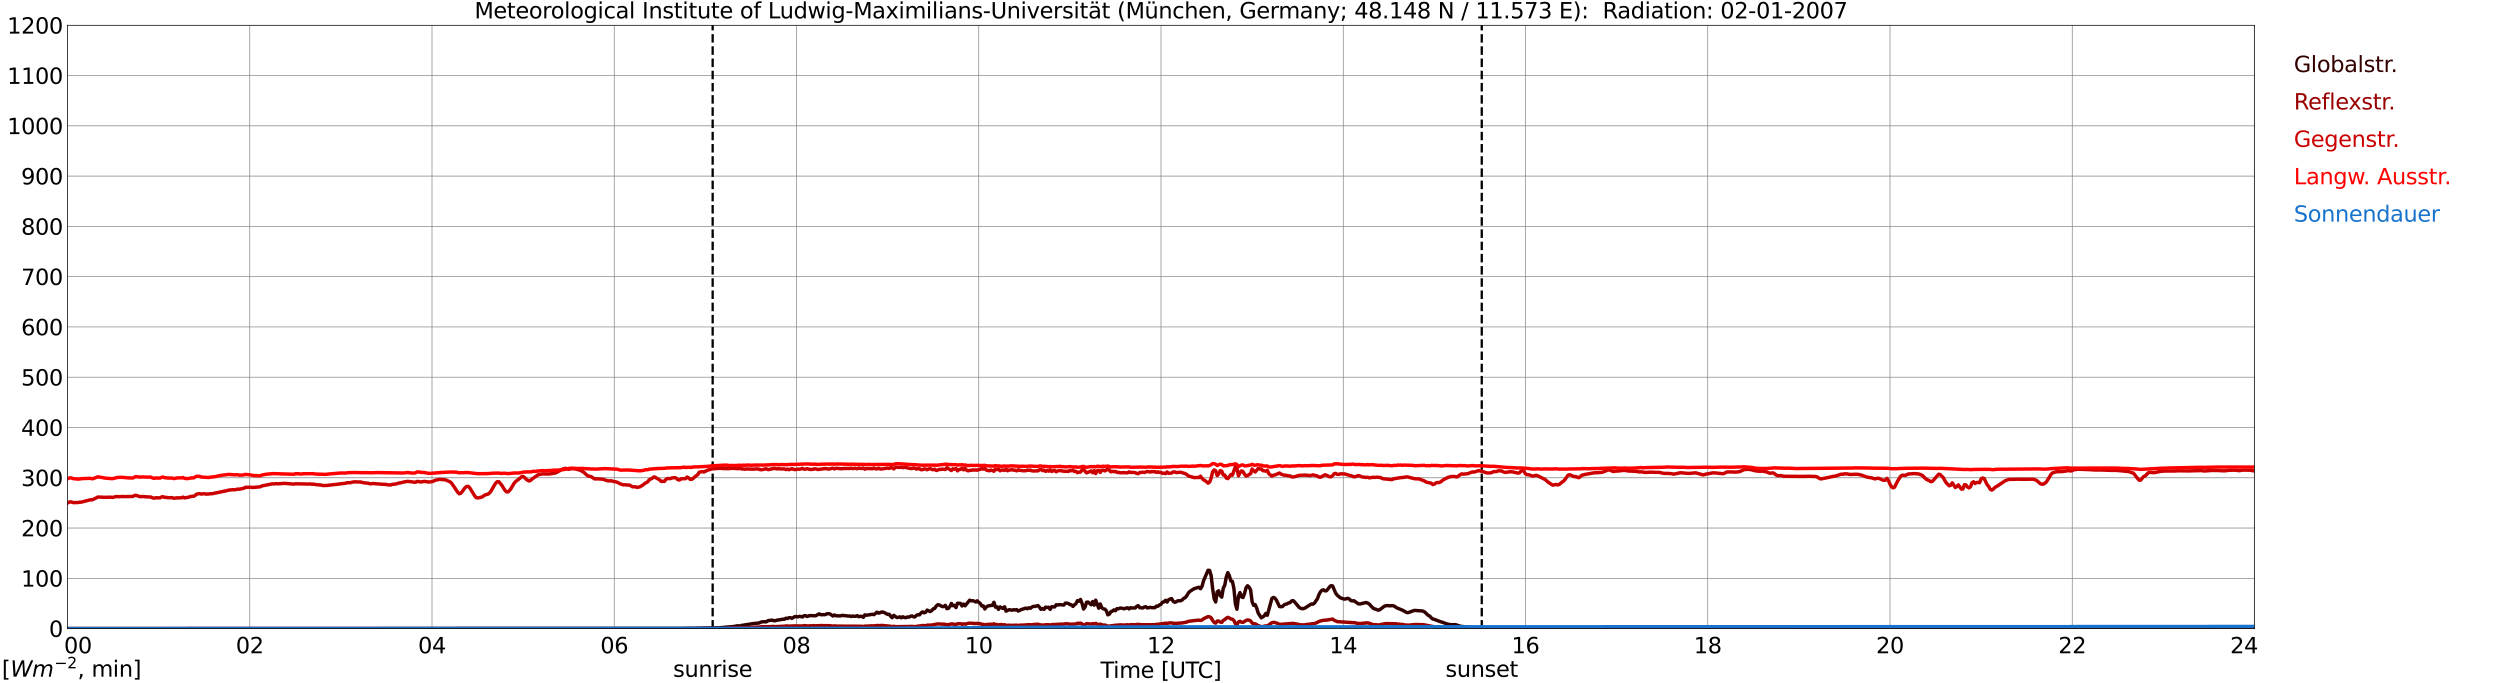 <?xml version="1.0" encoding="utf-8" standalone="no"?>
<!DOCTYPE svg PUBLIC "-//W3C//DTD SVG 1.1//EN"
  "http://www.w3.org/Graphics/SVG/1.1/DTD/svg11.dtd">
<svg xmlns:xlink="http://www.w3.org/1999/xlink" width="1085.4pt" height="296.64pt" viewBox="0 0 1085.4 296.64" xmlns="http://www.w3.org/2000/svg" version="1.1">
 <defs>
  <style type="text/css">*{stroke-linejoin: round; stroke-linecap: butt}</style>
 </defs>
 <g id="figure_1">
  <g id="patch_1">
   <path d="M 0 296.64 
L 1085.4 296.64 
L 1085.4 0 
L 0 0 
z
" style="fill: #ffffff"/>
  </g>
  <g id="axes_1">
   <g id="patch_2">
    <path d="M 29.306 272.909 
L 978.814 272.909 
L 978.814 10.976 
L 29.306 10.976 
z
" style="fill: #ffffff"/>
   </g>
   <g id="patch_3">
    <path d="M 978.814 272.909 
L 978.814 272.909 
L 978.814 10.976 
L 978.814 10.976 
z
" clip-path="url(#p3ef7018327)" style="fill: #d3d3d3; opacity: 0.25; stroke: #d3d3d3; stroke-linejoin: miter"/>
   </g>
   <g id="matplotlib.axis_1">
    <g id="xtick_1">
     <g id="line2d_1">
      <path d="M 29.306 272.909 
L 29.306 10.976 
" clip-path="url(#p3ef7018327)" style="fill: none; stroke: #808080; stroke-width: 0.3; stroke-linecap: square"/>
     </g>
     <g id="line2d_2"/>
     <g id="text_1">
      <!--    00 -->
      <g transform="translate(18.733 283.627) scale(0.095 -0.095)">
       <defs>
        <path id="DejaVuSans-20" transform="scale(0.016)"/>
        <path id="DejaVuSans-30" d="M 2034 4250 
Q 1547 4250 1301 3770 
Q 1056 3291 1056 2328 
Q 1056 1369 1301 889 
Q 1547 409 2034 409 
Q 2525 409 2770 889 
Q 3016 1369 3016 2328 
Q 3016 3291 2770 3770 
Q 2525 4250 2034 4250 
z
M 2034 4750 
Q 2819 4750 3233 4129 
Q 3647 3509 3647 2328 
Q 3647 1150 3233 529 
Q 2819 -91 2034 -91 
Q 1250 -91 836 529 
Q 422 1150 422 2328 
Q 422 3509 836 4129 
Q 1250 4750 2034 4750 
z
" transform="scale(0.016)"/>
       </defs>
       <use xlink:href="#DejaVuSans-20"/>
       <use xlink:href="#DejaVuSans-20" transform="translate(31.787 0)"/>
       <use xlink:href="#DejaVuSans-20" transform="translate(63.574 0)"/>
       <use xlink:href="#DejaVuSans-30" transform="translate(95.361 0)"/>
       <use xlink:href="#DejaVuSans-30" transform="translate(158.984 0)"/>
      </g>
     </g>
    </g>
    <g id="xtick_2">
     <g id="line2d_3">
      <path d="M 108.431 272.909 
L 108.431 10.976 
" clip-path="url(#p3ef7018327)" style="fill: none; stroke: #808080; stroke-width: 0.3; stroke-linecap: square"/>
     </g>
     <g id="line2d_4"/>
     <g id="text_2">
      <!-- 02 -->
      <g transform="translate(102.387 283.627) scale(0.095 -0.095)">
       <defs>
        <path id="DejaVuSans-32" d="M 1228 531 
L 3431 531 
L 3431 0 
L 469 0 
L 469 531 
Q 828 903 1448 1529 
Q 2069 2156 2228 2338 
Q 2531 2678 2651 2914 
Q 2772 3150 2772 3378 
Q 2772 3750 2511 3984 
Q 2250 4219 1831 4219 
Q 1534 4219 1204 4116 
Q 875 4013 500 3803 
L 500 4441 
Q 881 4594 1212 4672 
Q 1544 4750 1819 4750 
Q 2544 4750 2975 4387 
Q 3406 4025 3406 3419 
Q 3406 3131 3298 2873 
Q 3191 2616 2906 2266 
Q 2828 2175 2409 1742 
Q 1991 1309 1228 531 
z
" transform="scale(0.016)"/>
       </defs>
       <use xlink:href="#DejaVuSans-30"/>
       <use xlink:href="#DejaVuSans-32" transform="translate(63.623 0)"/>
      </g>
     </g>
    </g>
    <g id="xtick_3">
     <g id="line2d_5">
      <path d="M 187.557 272.909 
L 187.557 10.976 
" clip-path="url(#p3ef7018327)" style="fill: none; stroke: #808080; stroke-width: 0.3; stroke-linecap: square"/>
     </g>
     <g id="line2d_6"/>
     <g id="text_3">
      <!-- 04 -->
      <g transform="translate(181.513 283.627) scale(0.095 -0.095)">
       <defs>
        <path id="DejaVuSans-34" d="M 2419 4116 
L 825 1625 
L 2419 1625 
L 2419 4116 
z
M 2253 4666 
L 3047 4666 
L 3047 1625 
L 3713 1625 
L 3713 1100 
L 3047 1100 
L 3047 0 
L 2419 0 
L 2419 1100 
L 313 1100 
L 313 1709 
L 2253 4666 
z
" transform="scale(0.016)"/>
       </defs>
       <use xlink:href="#DejaVuSans-30"/>
       <use xlink:href="#DejaVuSans-34" transform="translate(63.623 0)"/>
      </g>
     </g>
    </g>
    <g id="xtick_4">
     <g id="line2d_7">
      <path d="M 266.683 272.909 
L 266.683 10.976 
" clip-path="url(#p3ef7018327)" style="fill: none; stroke: #808080; stroke-width: 0.3; stroke-linecap: square"/>
     </g>
     <g id="line2d_8"/>
     <g id="text_4">
      <!-- 06 -->
      <g transform="translate(260.638 283.627) scale(0.095 -0.095)">
       <defs>
        <path id="DejaVuSans-36" d="M 2113 2584 
Q 1688 2584 1439 2293 
Q 1191 2003 1191 1497 
Q 1191 994 1439 701 
Q 1688 409 2113 409 
Q 2538 409 2786 701 
Q 3034 994 3034 1497 
Q 3034 2003 2786 2293 
Q 2538 2584 2113 2584 
z
M 3366 4563 
L 3366 3988 
Q 3128 4100 2886 4159 
Q 2644 4219 2406 4219 
Q 1781 4219 1451 3797 
Q 1122 3375 1075 2522 
Q 1259 2794 1537 2939 
Q 1816 3084 2150 3084 
Q 2853 3084 3261 2657 
Q 3669 2231 3669 1497 
Q 3669 778 3244 343 
Q 2819 -91 2113 -91 
Q 1303 -91 875 529 
Q 447 1150 447 2328 
Q 447 3434 972 4092 
Q 1497 4750 2381 4750 
Q 2619 4750 2861 4703 
Q 3103 4656 3366 4563 
z
" transform="scale(0.016)"/>
       </defs>
       <use xlink:href="#DejaVuSans-30"/>
       <use xlink:href="#DejaVuSans-36" transform="translate(63.623 0)"/>
      </g>
     </g>
    </g>
    <g id="xtick_5">
     <g id="line2d_9">
      <path d="M 345.808 272.909 
L 345.808 10.976 
" clip-path="url(#p3ef7018327)" style="fill: none; stroke: #808080; stroke-width: 0.3; stroke-linecap: square"/>
     </g>
     <g id="line2d_10"/>
     <g id="text_5">
      <!-- 08 -->
      <g transform="translate(339.764 283.627) scale(0.095 -0.095)">
       <defs>
        <path id="DejaVuSans-38" d="M 2034 2216 
Q 1584 2216 1326 1975 
Q 1069 1734 1069 1313 
Q 1069 891 1326 650 
Q 1584 409 2034 409 
Q 2484 409 2743 651 
Q 3003 894 3003 1313 
Q 3003 1734 2745 1975 
Q 2488 2216 2034 2216 
z
M 1403 2484 
Q 997 2584 770 2862 
Q 544 3141 544 3541 
Q 544 4100 942 4425 
Q 1341 4750 2034 4750 
Q 2731 4750 3128 4425 
Q 3525 4100 3525 3541 
Q 3525 3141 3298 2862 
Q 3072 2584 2669 2484 
Q 3125 2378 3379 2068 
Q 3634 1759 3634 1313 
Q 3634 634 3220 271 
Q 2806 -91 2034 -91 
Q 1263 -91 848 271 
Q 434 634 434 1313 
Q 434 1759 690 2068 
Q 947 2378 1403 2484 
z
M 1172 3481 
Q 1172 3119 1398 2916 
Q 1625 2713 2034 2713 
Q 2441 2713 2670 2916 
Q 2900 3119 2900 3481 
Q 2900 3844 2670 4047 
Q 2441 4250 2034 4250 
Q 1625 4250 1398 4047 
Q 1172 3844 1172 3481 
z
" transform="scale(0.016)"/>
       </defs>
       <use xlink:href="#DejaVuSans-30"/>
       <use xlink:href="#DejaVuSans-38" transform="translate(63.623 0)"/>
      </g>
     </g>
    </g>
    <g id="xtick_6">
     <g id="line2d_11">
      <path d="M 424.934 272.909 
L 424.934 10.976 
" clip-path="url(#p3ef7018327)" style="fill: none; stroke: #808080; stroke-width: 0.3; stroke-linecap: square"/>
     </g>
     <g id="line2d_12"/>
     <g id="text_6">
      <!-- 10 -->
      <g transform="translate(418.89 283.627) scale(0.095 -0.095)">
       <defs>
        <path id="DejaVuSans-31" d="M 794 531 
L 1825 531 
L 1825 4091 
L 703 3866 
L 703 4441 
L 1819 4666 
L 2450 4666 
L 2450 531 
L 3481 531 
L 3481 0 
L 794 0 
L 794 531 
z
" transform="scale(0.016)"/>
       </defs>
       <use xlink:href="#DejaVuSans-31"/>
       <use xlink:href="#DejaVuSans-30" transform="translate(63.623 0)"/>
      </g>
     </g>
    </g>
    <g id="xtick_7">
     <g id="line2d_13">
      <path d="M 504.06 272.909 
L 504.06 10.976 
" clip-path="url(#p3ef7018327)" style="fill: none; stroke: #808080; stroke-width: 0.3; stroke-linecap: square"/>
     </g>
     <g id="line2d_14"/>
     <g id="text_7">
      <!-- 12 -->
      <g transform="translate(498.015 283.627) scale(0.095 -0.095)">
       <use xlink:href="#DejaVuSans-31"/>
       <use xlink:href="#DejaVuSans-32" transform="translate(63.623 0)"/>
      </g>
     </g>
    </g>
    <g id="xtick_8">
     <g id="line2d_15">
      <path d="M 583.185 272.909 
L 583.185 10.976 
" clip-path="url(#p3ef7018327)" style="fill: none; stroke: #808080; stroke-width: 0.3; stroke-linecap: square"/>
     </g>
     <g id="line2d_16"/>
     <g id="text_8">
      <!-- 14 -->
      <g transform="translate(577.141 283.627) scale(0.095 -0.095)">
       <use xlink:href="#DejaVuSans-31"/>
       <use xlink:href="#DejaVuSans-34" transform="translate(63.623 0)"/>
      </g>
     </g>
    </g>
    <g id="xtick_9">
     <g id="line2d_17">
      <path d="M 662.311 272.909 
L 662.311 10.976 
" clip-path="url(#p3ef7018327)" style="fill: none; stroke: #808080; stroke-width: 0.3; stroke-linecap: square"/>
     </g>
     <g id="line2d_18"/>
     <g id="text_9">
      <!-- 16 -->
      <g transform="translate(656.267 283.627) scale(0.095 -0.095)">
       <use xlink:href="#DejaVuSans-31"/>
       <use xlink:href="#DejaVuSans-36" transform="translate(63.623 0)"/>
      </g>
     </g>
    </g>
    <g id="xtick_10">
     <g id="line2d_19">
      <path d="M 741.437 272.909 
L 741.437 10.976 
" clip-path="url(#p3ef7018327)" style="fill: none; stroke: #808080; stroke-width: 0.3; stroke-linecap: square"/>
     </g>
     <g id="line2d_20"/>
     <g id="text_10">
      <!-- 18 -->
      <g transform="translate(735.392 283.627) scale(0.095 -0.095)">
       <use xlink:href="#DejaVuSans-31"/>
       <use xlink:href="#DejaVuSans-38" transform="translate(63.623 0)"/>
      </g>
     </g>
    </g>
    <g id="xtick_11">
     <g id="line2d_21">
      <path d="M 820.562 272.909 
L 820.562 10.976 
" clip-path="url(#p3ef7018327)" style="fill: none; stroke: #808080; stroke-width: 0.3; stroke-linecap: square"/>
     </g>
     <g id="line2d_22"/>
     <g id="text_11">
      <!-- 20 -->
      <g transform="translate(814.518 283.627) scale(0.095 -0.095)">
       <use xlink:href="#DejaVuSans-32"/>
       <use xlink:href="#DejaVuSans-30" transform="translate(63.623 0)"/>
      </g>
     </g>
    </g>
    <g id="xtick_12">
     <g id="line2d_23">
      <path d="M 899.688 272.909 
L 899.688 10.976 
" clip-path="url(#p3ef7018327)" style="fill: none; stroke: #808080; stroke-width: 0.3; stroke-linecap: square"/>
     </g>
     <g id="line2d_24"/>
     <g id="text_12">
      <!-- 22 -->
      <g transform="translate(893.644 283.627) scale(0.095 -0.095)">
       <use xlink:href="#DejaVuSans-32"/>
       <use xlink:href="#DejaVuSans-32" transform="translate(63.623 0)"/>
      </g>
     </g>
    </g>
    <g id="xtick_13">
     <g id="line2d_25">
      <path d="M 978.814 272.909 
L 978.814 10.976 
" clip-path="url(#p3ef7018327)" style="fill: none; stroke: #808080; stroke-width: 0.3; stroke-linecap: square"/>
     </g>
     <g id="line2d_26"/>
     <g id="text_13">
      <!-- 24    -->
      <g transform="translate(968.241 283.627) scale(0.095 -0.095)">
       <use xlink:href="#DejaVuSans-32"/>
       <use xlink:href="#DejaVuSans-34" transform="translate(63.623 0)"/>
       <use xlink:href="#DejaVuSans-20" transform="translate(127.246 0)"/>
       <use xlink:href="#DejaVuSans-20" transform="translate(159.033 0)"/>
       <use xlink:href="#DejaVuSans-20" transform="translate(190.82 0)"/>
      </g>
     </g>
    </g>
    <g id="text_14">
     <!-- Time [UTC] -->
     <g transform="translate(477.806 294.322) scale(0.095 -0.095)">
      <defs>
       <path id="DejaVuSans-54" d="M -19 4666 
L 3928 4666 
L 3928 4134 
L 2272 4134 
L 2272 0 
L 1638 0 
L 1638 4134 
L -19 4134 
L -19 4666 
z
" transform="scale(0.016)"/>
       <path id="DejaVuSans-69" d="M 603 3500 
L 1178 3500 
L 1178 0 
L 603 0 
L 603 3500 
z
M 603 4863 
L 1178 4863 
L 1178 4134 
L 603 4134 
L 603 4863 
z
" transform="scale(0.016)"/>
       <path id="DejaVuSans-6d" d="M 3328 2828 
Q 3544 3216 3844 3400 
Q 4144 3584 4550 3584 
Q 5097 3584 5394 3201 
Q 5691 2819 5691 2113 
L 5691 0 
L 5113 0 
L 5113 2094 
Q 5113 2597 4934 2840 
Q 4756 3084 4391 3084 
Q 3944 3084 3684 2787 
Q 3425 2491 3425 1978 
L 3425 0 
L 2847 0 
L 2847 2094 
Q 2847 2600 2669 2842 
Q 2491 3084 2119 3084 
Q 1678 3084 1418 2786 
Q 1159 2488 1159 1978 
L 1159 0 
L 581 0 
L 581 3500 
L 1159 3500 
L 1159 2956 
Q 1356 3278 1631 3431 
Q 1906 3584 2284 3584 
Q 2666 3584 2933 3390 
Q 3200 3197 3328 2828 
z
" transform="scale(0.016)"/>
       <path id="DejaVuSans-65" d="M 3597 1894 
L 3597 1613 
L 953 1613 
Q 991 1019 1311 708 
Q 1631 397 2203 397 
Q 2534 397 2845 478 
Q 3156 559 3463 722 
L 3463 178 
Q 3153 47 2828 -22 
Q 2503 -91 2169 -91 
Q 1331 -91 842 396 
Q 353 884 353 1716 
Q 353 2575 817 3079 
Q 1281 3584 2069 3584 
Q 2775 3584 3186 3129 
Q 3597 2675 3597 1894 
z
M 3022 2063 
Q 3016 2534 2758 2815 
Q 2500 3097 2075 3097 
Q 1594 3097 1305 2825 
Q 1016 2553 972 2059 
L 3022 2063 
z
" transform="scale(0.016)"/>
       <path id="DejaVuSans-5b" d="M 550 4863 
L 1875 4863 
L 1875 4416 
L 1125 4416 
L 1125 -397 
L 1875 -397 
L 1875 -844 
L 550 -844 
L 550 4863 
z
" transform="scale(0.016)"/>
       <path id="DejaVuSans-55" d="M 556 4666 
L 1191 4666 
L 1191 1831 
Q 1191 1081 1462 751 
Q 1734 422 2344 422 
Q 2950 422 3222 751 
Q 3494 1081 3494 1831 
L 3494 4666 
L 4128 4666 
L 4128 1753 
Q 4128 841 3676 375 
Q 3225 -91 2344 -91 
Q 1459 -91 1007 375 
Q 556 841 556 1753 
L 556 4666 
z
" transform="scale(0.016)"/>
       <path id="DejaVuSans-43" d="M 4122 4306 
L 4122 3641 
Q 3803 3938 3442 4084 
Q 3081 4231 2675 4231 
Q 1875 4231 1450 3742 
Q 1025 3253 1025 2328 
Q 1025 1406 1450 917 
Q 1875 428 2675 428 
Q 3081 428 3442 575 
Q 3803 722 4122 1019 
L 4122 359 
Q 3791 134 3420 21 
Q 3050 -91 2638 -91 
Q 1578 -91 968 557 
Q 359 1206 359 2328 
Q 359 3453 968 4101 
Q 1578 4750 2638 4750 
Q 3056 4750 3426 4639 
Q 3797 4528 4122 4306 
z
" transform="scale(0.016)"/>
       <path id="DejaVuSans-5d" d="M 1947 4863 
L 1947 -844 
L 622 -844 
L 622 -397 
L 1369 -397 
L 1369 4416 
L 622 4416 
L 622 4863 
L 1947 4863 
z
" transform="scale(0.016)"/>
      </defs>
      <use xlink:href="#DejaVuSans-54"/>
      <use xlink:href="#DejaVuSans-69" transform="translate(57.959 0)"/>
      <use xlink:href="#DejaVuSans-6d" transform="translate(85.742 0)"/>
      <use xlink:href="#DejaVuSans-65" transform="translate(183.154 0)"/>
      <use xlink:href="#DejaVuSans-20" transform="translate(244.678 0)"/>
      <use xlink:href="#DejaVuSans-5b" transform="translate(276.465 0)"/>
      <use xlink:href="#DejaVuSans-55" transform="translate(315.479 0)"/>
      <use xlink:href="#DejaVuSans-54" transform="translate(388.672 0)"/>
      <use xlink:href="#DejaVuSans-43" transform="translate(443.881 0)"/>
      <use xlink:href="#DejaVuSans-5d" transform="translate(513.705 0)"/>
     </g>
    </g>
   </g>
   <g id="matplotlib.axis_2">
    <g id="ytick_1">
     <g id="line2d_27">
      <path d="M 29.306 272.909 
L 978.814 272.909 
" clip-path="url(#p3ef7018327)" style="fill: none; stroke: #808080; stroke-width: 0.3; stroke-linecap: square"/>
     </g>
     <g id="line2d_28"/>
     <g id="text_15">
      <!-- 0 -->
      <g transform="translate(21.261 276.518) scale(0.095 -0.095)">
       <use xlink:href="#DejaVuSans-30"/>
      </g>
     </g>
    </g>
    <g id="ytick_2">
     <g id="line2d_29">
      <path d="M 29.306 251.081 
L 978.814 251.081 
" clip-path="url(#p3ef7018327)" style="fill: none; stroke: #808080; stroke-width: 0.3; stroke-linecap: square"/>
     </g>
     <g id="line2d_30"/>
     <g id="text_16">
      <!-- 100 -->
      <g transform="translate(9.173 254.69) scale(0.095 -0.095)">
       <use xlink:href="#DejaVuSans-31"/>
       <use xlink:href="#DejaVuSans-30" transform="translate(63.623 0)"/>
       <use xlink:href="#DejaVuSans-30" transform="translate(127.246 0)"/>
      </g>
     </g>
    </g>
    <g id="ytick_3">
     <g id="line2d_31">
      <path d="M 29.306 229.253 
L 978.814 229.253 
" clip-path="url(#p3ef7018327)" style="fill: none; stroke: #808080; stroke-width: 0.3; stroke-linecap: square"/>
     </g>
     <g id="line2d_32"/>
     <g id="text_17">
      <!-- 200 -->
      <g transform="translate(9.173 232.863) scale(0.095 -0.095)">
       <use xlink:href="#DejaVuSans-32"/>
       <use xlink:href="#DejaVuSans-30" transform="translate(63.623 0)"/>
       <use xlink:href="#DejaVuSans-30" transform="translate(127.246 0)"/>
      </g>
     </g>
    </g>
    <g id="ytick_4">
     <g id="line2d_33">
      <path d="M 29.306 207.426 
L 978.814 207.426 
" clip-path="url(#p3ef7018327)" style="fill: none; stroke: #808080; stroke-width: 0.3; stroke-linecap: square"/>
     </g>
     <g id="line2d_34"/>
     <g id="text_18">
      <!-- 300 -->
      <g transform="translate(9.173 211.035) scale(0.095 -0.095)">
       <defs>
        <path id="DejaVuSans-33" d="M 2597 2516 
Q 3050 2419 3304 2112 
Q 3559 1806 3559 1356 
Q 3559 666 3084 287 
Q 2609 -91 1734 -91 
Q 1441 -91 1130 -33 
Q 819 25 488 141 
L 488 750 
Q 750 597 1062 519 
Q 1375 441 1716 441 
Q 2309 441 2620 675 
Q 2931 909 2931 1356 
Q 2931 1769 2642 2001 
Q 2353 2234 1838 2234 
L 1294 2234 
L 1294 2753 
L 1863 2753 
Q 2328 2753 2575 2939 
Q 2822 3125 2822 3475 
Q 2822 3834 2567 4026 
Q 2313 4219 1838 4219 
Q 1578 4219 1281 4162 
Q 984 4106 628 3988 
L 628 4550 
Q 988 4650 1302 4700 
Q 1616 4750 1894 4750 
Q 2613 4750 3031 4423 
Q 3450 4097 3450 3541 
Q 3450 3153 3228 2886 
Q 3006 2619 2597 2516 
z
" transform="scale(0.016)"/>
       </defs>
       <use xlink:href="#DejaVuSans-33"/>
       <use xlink:href="#DejaVuSans-30" transform="translate(63.623 0)"/>
       <use xlink:href="#DejaVuSans-30" transform="translate(127.246 0)"/>
      </g>
     </g>
    </g>
    <g id="ytick_5">
     <g id="line2d_35">
      <path d="M 29.306 185.598 
L 978.814 185.598 
" clip-path="url(#p3ef7018327)" style="fill: none; stroke: #808080; stroke-width: 0.3; stroke-linecap: square"/>
     </g>
     <g id="line2d_36"/>
     <g id="text_19">
      <!-- 400 -->
      <g transform="translate(9.173 189.207) scale(0.095 -0.095)">
       <use xlink:href="#DejaVuSans-34"/>
       <use xlink:href="#DejaVuSans-30" transform="translate(63.623 0)"/>
       <use xlink:href="#DejaVuSans-30" transform="translate(127.246 0)"/>
      </g>
     </g>
    </g>
    <g id="ytick_6">
     <g id="line2d_37">
      <path d="M 29.306 163.77 
L 978.814 163.77 
" clip-path="url(#p3ef7018327)" style="fill: none; stroke: #808080; stroke-width: 0.3; stroke-linecap: square"/>
     </g>
     <g id="line2d_38"/>
     <g id="text_20">
      <!-- 500 -->
      <g transform="translate(9.173 167.379) scale(0.095 -0.095)">
       <defs>
        <path id="DejaVuSans-35" d="M 691 4666 
L 3169 4666 
L 3169 4134 
L 1269 4134 
L 1269 2991 
Q 1406 3038 1543 3061 
Q 1681 3084 1819 3084 
Q 2600 3084 3056 2656 
Q 3513 2228 3513 1497 
Q 3513 744 3044 326 
Q 2575 -91 1722 -91 
Q 1428 -91 1123 -41 
Q 819 9 494 109 
L 494 744 
Q 775 591 1075 516 
Q 1375 441 1709 441 
Q 2250 441 2565 725 
Q 2881 1009 2881 1497 
Q 2881 1984 2565 2268 
Q 2250 2553 1709 2553 
Q 1456 2553 1204 2497 
Q 953 2441 691 2322 
L 691 4666 
z
" transform="scale(0.016)"/>
       </defs>
       <use xlink:href="#DejaVuSans-35"/>
       <use xlink:href="#DejaVuSans-30" transform="translate(63.623 0)"/>
       <use xlink:href="#DejaVuSans-30" transform="translate(127.246 0)"/>
      </g>
     </g>
    </g>
    <g id="ytick_7">
     <g id="line2d_39">
      <path d="M 29.306 141.942 
L 978.814 141.942 
" clip-path="url(#p3ef7018327)" style="fill: none; stroke: #808080; stroke-width: 0.3; stroke-linecap: square"/>
     </g>
     <g id="line2d_40"/>
     <g id="text_21">
      <!-- 600 -->
      <g transform="translate(9.173 145.551) scale(0.095 -0.095)">
       <use xlink:href="#DejaVuSans-36"/>
       <use xlink:href="#DejaVuSans-30" transform="translate(63.623 0)"/>
       <use xlink:href="#DejaVuSans-30" transform="translate(127.246 0)"/>
      </g>
     </g>
    </g>
    <g id="ytick_8">
     <g id="line2d_41">
      <path d="M 29.306 120.114 
L 978.814 120.114 
" clip-path="url(#p3ef7018327)" style="fill: none; stroke: #808080; stroke-width: 0.3; stroke-linecap: square"/>
     </g>
     <g id="line2d_42"/>
     <g id="text_22">
      <!-- 700 -->
      <g transform="translate(9.173 123.724) scale(0.095 -0.095)">
       <defs>
        <path id="DejaVuSans-37" d="M 525 4666 
L 3525 4666 
L 3525 4397 
L 1831 0 
L 1172 0 
L 2766 4134 
L 525 4134 
L 525 4666 
z
" transform="scale(0.016)"/>
       </defs>
       <use xlink:href="#DejaVuSans-37"/>
       <use xlink:href="#DejaVuSans-30" transform="translate(63.623 0)"/>
       <use xlink:href="#DejaVuSans-30" transform="translate(127.246 0)"/>
      </g>
     </g>
    </g>
    <g id="ytick_9">
     <g id="line2d_43">
      <path d="M 29.306 98.287 
L 978.814 98.287 
" clip-path="url(#p3ef7018327)" style="fill: none; stroke: #808080; stroke-width: 0.3; stroke-linecap: square"/>
     </g>
     <g id="line2d_44"/>
     <g id="text_23">
      <!-- 800 -->
      <g transform="translate(9.173 101.896) scale(0.095 -0.095)">
       <use xlink:href="#DejaVuSans-38"/>
       <use xlink:href="#DejaVuSans-30" transform="translate(63.623 0)"/>
       <use xlink:href="#DejaVuSans-30" transform="translate(127.246 0)"/>
      </g>
     </g>
    </g>
    <g id="ytick_10">
     <g id="line2d_45">
      <path d="M 29.306 76.459 
L 978.814 76.459 
" clip-path="url(#p3ef7018327)" style="fill: none; stroke: #808080; stroke-width: 0.3; stroke-linecap: square"/>
     </g>
     <g id="line2d_46"/>
     <g id="text_24">
      <!-- 900 -->
      <g transform="translate(9.173 80.068) scale(0.095 -0.095)">
       <defs>
        <path id="DejaVuSans-39" d="M 703 97 
L 703 672 
Q 941 559 1184 500 
Q 1428 441 1663 441 
Q 2288 441 2617 861 
Q 2947 1281 2994 2138 
Q 2813 1869 2534 1725 
Q 2256 1581 1919 1581 
Q 1219 1581 811 2004 
Q 403 2428 403 3163 
Q 403 3881 828 4315 
Q 1253 4750 1959 4750 
Q 2769 4750 3195 4129 
Q 3622 3509 3622 2328 
Q 3622 1225 3098 567 
Q 2575 -91 1691 -91 
Q 1453 -91 1209 -44 
Q 966 3 703 97 
z
M 1959 2075 
Q 2384 2075 2632 2365 
Q 2881 2656 2881 3163 
Q 2881 3666 2632 3958 
Q 2384 4250 1959 4250 
Q 1534 4250 1286 3958 
Q 1038 3666 1038 3163 
Q 1038 2656 1286 2365 
Q 1534 2075 1959 2075 
z
" transform="scale(0.016)"/>
       </defs>
       <use xlink:href="#DejaVuSans-39"/>
       <use xlink:href="#DejaVuSans-30" transform="translate(63.623 0)"/>
       <use xlink:href="#DejaVuSans-30" transform="translate(127.246 0)"/>
      </g>
     </g>
    </g>
    <g id="ytick_11">
     <g id="line2d_47">
      <path d="M 29.306 54.631 
L 978.814 54.631 
" clip-path="url(#p3ef7018327)" style="fill: none; stroke: #808080; stroke-width: 0.3; stroke-linecap: square"/>
     </g>
     <g id="line2d_48"/>
     <g id="text_25">
      <!-- 1000 -->
      <g transform="translate(3.128 58.24) scale(0.095 -0.095)">
       <use xlink:href="#DejaVuSans-31"/>
       <use xlink:href="#DejaVuSans-30" transform="translate(63.623 0)"/>
       <use xlink:href="#DejaVuSans-30" transform="translate(127.246 0)"/>
       <use xlink:href="#DejaVuSans-30" transform="translate(190.869 0)"/>
      </g>
     </g>
    </g>
    <g id="ytick_12">
     <g id="line2d_49">
      <path d="M 29.306 32.803 
L 978.814 32.803 
" clip-path="url(#p3ef7018327)" style="fill: none; stroke: #808080; stroke-width: 0.3; stroke-linecap: square"/>
     </g>
     <g id="line2d_50"/>
     <g id="text_26">
      <!-- 1100 -->
      <g transform="translate(3.128 36.413) scale(0.095 -0.095)">
       <use xlink:href="#DejaVuSans-31"/>
       <use xlink:href="#DejaVuSans-31" transform="translate(63.623 0)"/>
       <use xlink:href="#DejaVuSans-30" transform="translate(127.246 0)"/>
       <use xlink:href="#DejaVuSans-30" transform="translate(190.869 0)"/>
      </g>
     </g>
    </g>
    <g id="ytick_13">
     <g id="line2d_51">
      <path d="M 29.306 10.976 
L 978.814 10.976 
" clip-path="url(#p3ef7018327)" style="fill: none; stroke: #808080; stroke-width: 0.3; stroke-linecap: square"/>
     </g>
     <g id="line2d_52"/>
     <g id="text_27">
      <!-- 1200 -->
      <g transform="translate(3.128 14.585) scale(0.095 -0.095)">
       <use xlink:href="#DejaVuSans-31"/>
       <use xlink:href="#DejaVuSans-32" transform="translate(63.623 0)"/>
       <use xlink:href="#DejaVuSans-30" transform="translate(127.246 0)"/>
       <use xlink:href="#DejaVuSans-30" transform="translate(190.869 0)"/>
      </g>
     </g>
    </g>
   </g>
   <g id="line2d_53">
    <path d="M 309.411 272.909 
L 309.411 10.976 
" clip-path="url(#p3ef7018327)" style="fill: none; stroke-dasharray: 3.7,1.6; stroke-dashoffset: 0; stroke: #000000"/>
   </g>
   <g id="line2d_54">
    <path d="M 643.321 272.909 
L 643.321 10.976 
" clip-path="url(#p3ef7018327)" style="fill: none; stroke-dasharray: 3.7,1.6; stroke-dashoffset: 0; stroke: #000000"/>
   </g>
   <g id="line2d_55">
    <path d="M 29.306 272.909 
L 295.696 272.843 
L 297.674 272.797 
L 302.289 272.752 
L 302.949 272.66 
L 303.608 272.752 
L 304.927 272.66 
L 312.18 272.568 
L 316.136 272.202 
L 317.455 272.11 
L 318.774 271.972 
L 320.093 271.697 
L 321.411 271.789 
L 322.071 271.47 
L 322.73 271.47 
L 323.39 271.287 
L 324.708 271.104 
L 326.686 270.783 
L 328.665 270.554 
L 329.324 270.554 
L 330.643 270.006 
L 331.961 269.914 
L 332.621 270.006 
L 333.28 269.547 
L 333.94 269.364 
L 334.599 269.364 
L 335.258 269.226 
L 335.918 269.501 
L 336.577 269.501 
L 337.236 269.272 
L 338.555 269.091 
L 339.874 268.816 
L 340.533 268.862 
L 341.193 268.404 
L 341.852 268.541 
L 342.512 268.174 
L 343.171 268.174 
L 343.83 268.449 
L 345.149 267.672 
L 346.468 267.81 
L 347.127 267.581 
L 348.446 267.853 
L 349.105 267.306 
L 349.765 267.306 
L 350.424 267.672 
L 351.083 267.397 
L 351.743 267.26 
L 353.721 267.351 
L 354.38 267.26 
L 355.04 266.801 
L 355.699 266.529 
L 356.359 266.893 
L 358.337 266.847 
L 358.996 266.483 
L 359.655 266.437 
L 360.315 266.529 
L 361.634 267.443 
L 362.293 266.985 
L 362.952 267.351 
L 364.93 267.397 
L 365.59 267.168 
L 368.227 267.443 
L 368.887 267.443 
L 369.546 267.672 
L 370.206 267.443 
L 370.865 267.581 
L 371.524 267.535 
L 372.184 267.306 
L 372.843 267.764 
L 373.502 267.581 
L 374.162 267.581 
L 374.821 268.037 
L 375.481 266.939 
L 376.14 267.122 
L 378.118 266.801 
L 378.777 266.71 
L 379.437 266.847 
L 380.756 265.795 
L 381.415 266.208 
L 382.074 266.024 
L 382.734 265.703 
L 383.393 265.749 
L 384.053 266.024 
L 385.371 266.756 
L 386.031 266.664 
L 386.69 267.535 
L 387.349 268.174 
L 388.009 267.168 
L 389.328 268.083 
L 389.987 268.037 
L 390.646 267.81 
L 391.306 268.22 
L 391.965 267.764 
L 392.624 268.083 
L 393.284 268.174 
L 393.943 267.853 
L 394.603 267.945 
L 395.262 267.581 
L 395.921 267.397 
L 396.581 267.81 
L 397.24 267.81 
L 397.899 267.122 
L 398.559 266.893 
L 399.218 266.939 
L 399.878 266.116 
L 400.537 265.658 
L 401.196 266.07 
L 401.856 265.841 
L 402.515 264.881 
L 403.834 265.52 
L 404.493 265.11 
L 405.153 264.33 
L 405.812 264.147 
L 406.471 263.141 
L 407.131 262.547 
L 407.79 262.639 
L 409.109 263.37 
L 409.768 263.324 
L 410.428 262.82 
L 411.087 264.239 
L 411.746 264.147 
L 412.406 263.324 
L 413.065 261.997 
L 413.725 262.958 
L 414.384 262.82 
L 415.043 263.783 
L 415.703 261.905 
L 417.022 261.997 
L 417.681 263.095 
L 418.34 262.272 
L 419 263.003 
L 420.978 260.578 
L 421.637 260.853 
L 422.297 260.807 
L 422.956 260.991 
L 423.615 261.358 
L 424.275 260.853 
L 424.934 261.539 
L 425.593 261.997 
L 426.253 263.095 
L 426.912 263.049 
L 427.572 264.376 
L 428.231 263.508 
L 428.89 263.095 
L 430.209 262.866 
L 430.869 262.82 
L 431.528 261.493 
L 432.187 263.599 
L 432.847 263.462 
L 433.506 264.56 
L 434.165 263.508 
L 435.484 264.193 
L 436.144 263.462 
L 436.803 265.337 
L 438.122 264.697 
L 439.44 264.926 
L 440.1 264.697 
L 440.759 264.835 
L 441.419 264.697 
L 442.078 265.291 
L 443.397 264.651 
L 445.375 264.01 
L 446.034 264.285 
L 446.694 263.874 
L 447.353 264.101 
L 448.012 263.553 
L 448.672 263.278 
L 449.331 263.278 
L 450.65 262.912 
L 451.309 263.645 
L 451.969 264.56 
L 452.628 264.193 
L 453.287 264.56 
L 453.947 263.599 
L 454.606 263.737 
L 455.266 263.645 
L 455.925 264.56 
L 456.584 263.416 
L 457.903 263.508 
L 458.563 262.547 
L 459.222 262.685 
L 459.881 262.501 
L 461.859 262.685 
L 462.519 261.86 
L 463.178 261.86 
L 463.838 261.997 
L 464.497 262.455 
L 465.156 262.593 
L 465.816 263.278 
L 466.475 262.593 
L 467.134 262.089 
L 467.794 260.762 
L 468.453 261.037 
L 469.113 260.257 
L 469.772 261.951 
L 470.431 264.422 
L 471.091 263.553 
L 471.75 261.447 
L 472.409 261.403 
L 473.728 262.547 
L 474.388 261.174 
L 475.047 262.728 
L 475.706 260.578 
L 477.025 264.055 
L 477.685 262.226 
L 478.344 263.828 
L 479.003 264.376 
L 479.663 264.422 
L 480.322 265.156 
L 480.981 266.939 
L 481.641 266.618 
L 482.3 265.566 
L 482.96 265.337 
L 483.619 264.789 
L 484.278 265.156 
L 484.938 264.239 
L 485.597 264.33 
L 486.256 264.01 
L 486.916 264.01 
L 487.575 264.239 
L 488.235 264.285 
L 488.894 264.01 
L 489.553 263.874 
L 490.213 264.376 
L 490.872 263.828 
L 491.532 264.01 
L 492.191 263.92 
L 492.85 263.966 
L 493.51 263.233 
L 494.169 262.958 
L 494.828 263.828 
L 496.147 263.966 
L 496.807 263.553 
L 497.466 263.416 
L 498.125 263.966 
L 499.444 263.691 
L 500.103 263.828 
L 501.422 263.828 
L 502.082 263.141 
L 502.741 263.187 
L 503.4 262.639 
L 504.06 262.364 
L 504.719 261.447 
L 505.379 261.312 
L 506.038 260.624 
L 506.697 261.403 
L 507.357 260.395 
L 508.016 260.076 
L 508.675 259.893 
L 509.335 261.037 
L 509.994 261.493 
L 510.654 261.266 
L 511.313 260.853 
L 512.632 260.807 
L 513.291 260.441 
L 513.95 259.755 
L 514.61 259.48 
L 515.269 258.612 
L 515.929 257.468 
L 516.588 256.78 
L 517.907 255.912 
L 518.566 255.545 
L 520.544 254.951 
L 521.204 255.591 
L 521.863 254.584 
L 522.522 252.159 
L 524.501 247.582 
L 525.16 247.674 
L 525.819 249.87 
L 526.479 255.545 
L 527.138 259.939 
L 527.797 261.358 
L 528.457 256.964 
L 529.116 256.505 
L 529.776 258.612 
L 530.435 259.251 
L 531.094 255.361 
L 531.754 254.034 
L 532.413 250.465 
L 533.073 248.634 
L 533.732 249.961 
L 534.391 252.251 
L 535.051 252.389 
L 535.71 255.499 
L 536.369 262.272 
L 537.029 264.514 
L 537.688 258.884 
L 538.348 257.284 
L 539.007 259.159 
L 539.666 259.389 
L 540.326 257.649 
L 540.985 255.178 
L 541.644 254.309 
L 542.304 254.905 
L 542.963 256.141 
L 543.623 261.266 
L 544.282 262.82 
L 544.941 262.501 
L 545.601 263.966 
L 546.26 266.162 
L 547.579 268.22 
L 548.238 267.853 
L 548.898 267.351 
L 549.557 266.345 
L 550.216 267.122 
L 552.195 259.847 
L 552.854 259.389 
L 553.513 259.664 
L 554.173 260.578 
L 555.491 263.324 
L 556.151 263.416 
L 556.81 263.324 
L 557.47 262.639 
L 558.129 262.318 
L 558.788 262.18 
L 559.448 261.768 
L 560.107 261.63 
L 560.766 260.899 
L 561.426 260.762 
L 562.085 261.358 
L 564.063 263.737 
L 564.723 264.101 
L 565.382 264.285 
L 566.042 264.193 
L 566.701 263.92 
L 568.02 263.049 
L 569.338 262.226 
L 569.998 262.318 
L 570.657 261.86 
L 571.976 259.939 
L 572.635 258.153 
L 573.295 256.964 
L 573.954 256.232 
L 574.613 256.095 
L 575.273 256.551 
L 575.932 256.459 
L 577.251 254.814 
L 577.91 254.264 
L 578.57 254.401 
L 579.889 257.514 
L 580.548 258.382 
L 581.867 259.526 
L 583.185 259.985 
L 583.845 260.122 
L 585.164 259.755 
L 585.823 260.076 
L 586.482 260.762 
L 587.142 260.899 
L 587.801 260.807 
L 589.779 262.18 
L 590.439 262.226 
L 593.076 261.585 
L 593.736 261.814 
L 594.395 262.18 
L 595.714 263.599 
L 596.373 264.193 
L 597.692 264.651 
L 598.351 264.926 
L 599.011 264.743 
L 600.989 263.233 
L 601.648 263.003 
L 602.307 262.912 
L 603.626 263.049 
L 604.286 262.912 
L 604.945 263.003 
L 605.604 263.324 
L 606.264 263.828 
L 608.901 264.926 
L 610.22 265.658 
L 610.879 265.978 
L 611.539 265.933 
L 613.517 265.201 
L 614.176 265.018 
L 617.473 265.247 
L 618.133 265.474 
L 618.792 265.933 
L 620.111 267.214 
L 620.77 267.489 
L 621.429 268.266 
L 622.089 268.77 
L 622.748 268.908 
L 624.726 269.685 
L 626.705 270.327 
L 628.023 270.829 
L 629.342 271.149 
L 630.661 271.241 
L 631.98 271.195 
L 633.298 271.654 
L 634.617 272.018 
L 635.276 272.018 
L 637.255 272.339 
L 646.486 272.889 
L 647.805 272.843 
L 649.783 272.889 
L 978.154 272.909 
L 978.154 272.909 
" clip-path="url(#p3ef7018327)" style="fill: none; stroke: #330000; stroke-width: 1.5; stroke-linecap: square"/>
   </g>
   <g id="line2d_56">
    <path d="M 29.306 272.909 
L 315.477 272.909 
L 316.796 272.636 
L 319.433 272.542 
L 320.752 272.542 
L 324.708 272.448 
L 328.665 272.263 
L 329.983 272.217 
L 330.643 272.077 
L 332.621 272.123 
L 335.918 271.983 
L 336.577 272.077 
L 339.874 271.889 
L 340.533 271.937 
L 341.193 271.75 
L 342.512 271.844 
L 344.49 271.75 
L 345.808 271.75 
L 348.446 271.798 
L 349.105 271.61 
L 351.083 271.798 
L 351.743 271.658 
L 352.402 271.75 
L 353.062 271.61 
L 353.721 271.704 
L 356.359 271.61 
L 360.315 271.658 
L 361.634 271.844 
L 362.293 271.704 
L 362.952 271.844 
L 364.271 271.844 
L 374.162 271.889 
L 374.821 272.029 
L 375.481 271.844 
L 377.459 271.798 
L 378.118 271.704 
L 379.437 271.75 
L 380.756 271.564 
L 382.074 271.61 
L 382.734 271.518 
L 386.69 271.889 
L 387.349 272.123 
L 388.009 271.889 
L 388.668 272.077 
L 395.262 271.983 
L 395.921 271.937 
L 397.24 272.077 
L 398.559 271.844 
L 399.878 271.704 
L 400.537 271.564 
L 401.856 271.658 
L 402.515 271.425 
L 404.493 271.379 
L 407.131 270.866 
L 410.428 271.053 
L 411.087 271.285 
L 412.406 271.053 
L 413.065 270.866 
L 415.043 271.145 
L 415.703 270.82 
L 417.022 270.774 
L 417.681 271.053 
L 418.34 270.82 
L 419 271.005 
L 420.318 270.634 
L 420.978 270.54 
L 423.615 270.726 
L 424.275 270.634 
L 424.934 270.774 
L 425.593 270.774 
L 426.253 271.053 
L 426.912 271.053 
L 427.572 271.333 
L 428.231 271.145 
L 430.209 271.005 
L 430.869 271.099 
L 431.528 270.82 
L 432.187 271.239 
L 432.847 271.099 
L 433.506 271.379 
L 434.165 271.193 
L 434.825 271.145 
L 435.484 271.333 
L 436.144 271.193 
L 436.803 271.518 
L 438.122 271.425 
L 438.781 271.518 
L 441.419 271.425 
L 442.078 271.564 
L 442.737 271.425 
L 444.716 271.379 
L 446.694 271.193 
L 447.353 271.285 
L 449.331 271.099 
L 450.65 271.005 
L 451.969 271.379 
L 452.628 271.333 
L 453.287 271.425 
L 453.947 271.239 
L 455.266 271.239 
L 455.925 271.379 
L 456.584 271.193 
L 461.2 270.96 
L 461.859 271.005 
L 462.519 270.82 
L 463.838 270.866 
L 464.497 271.005 
L 467.134 270.914 
L 467.794 270.586 
L 468.453 270.634 
L 469.113 270.54 
L 469.772 270.866 
L 470.431 271.333 
L 471.091 271.193 
L 471.75 270.774 
L 473.069 270.866 
L 473.728 271.005 
L 474.388 270.726 
L 475.047 270.96 
L 475.706 270.634 
L 477.025 271.285 
L 477.685 270.96 
L 478.344 271.239 
L 479.003 271.379 
L 479.663 271.379 
L 480.322 271.564 
L 480.981 271.889 
L 484.938 271.379 
L 485.597 271.425 
L 486.256 271.285 
L 488.235 271.379 
L 489.553 271.239 
L 490.213 271.379 
L 490.872 271.193 
L 492.85 271.239 
L 494.169 271.053 
L 495.488 271.239 
L 501.422 271.239 
L 502.082 271.053 
L 502.741 271.099 
L 503.4 270.914 
L 504.06 270.914 
L 504.719 270.726 
L 505.379 270.726 
L 506.038 270.54 
L 506.697 270.68 
L 507.357 270.495 
L 508.675 270.401 
L 509.335 270.634 
L 510.654 270.634 
L 511.972 270.54 
L 513.291 270.447 
L 515.269 270.076 
L 515.929 269.75 
L 519.885 269.283 
L 520.544 269.237 
L 521.204 269.377 
L 521.863 269.192 
L 522.522 268.633 
L 524.501 267.701 
L 525.16 267.795 
L 525.819 268.214 
L 526.479 269.377 
L 527.138 270.261 
L 527.797 270.54 
L 528.457 269.656 
L 529.116 269.611 
L 529.776 270.076 
L 530.435 270.215 
L 531.094 269.331 
L 531.754 269.004 
L 532.413 268.399 
L 533.073 268.028 
L 533.732 268.308 
L 534.391 268.724 
L 535.051 268.818 
L 535.71 269.423 
L 536.369 270.774 
L 537.029 271.239 
L 537.688 270.028 
L 538.348 269.75 
L 539.007 270.121 
L 539.666 270.215 
L 540.985 269.377 
L 541.644 269.144 
L 542.304 269.237 
L 542.963 269.563 
L 543.623 270.495 
L 544.282 270.82 
L 544.941 270.82 
L 546.26 271.61 
L 546.919 271.798 
L 547.579 272.123 
L 548.898 271.889 
L 549.557 271.704 
L 550.216 271.798 
L 552.195 270.355 
L 552.854 270.215 
L 553.513 270.261 
L 554.832 270.726 
L 555.491 271.099 
L 561.426 270.634 
L 564.723 271.285 
L 566.701 271.285 
L 567.36 271.099 
L 568.679 271.005 
L 569.338 270.82 
L 570.657 270.726 
L 571.976 270.215 
L 572.635 269.796 
L 573.954 269.423 
L 575.273 269.237 
L 575.932 269.237 
L 578.57 268.772 
L 579.229 269.283 
L 580.548 269.89 
L 588.46 270.401 
L 589.12 270.634 
L 591.098 270.726 
L 591.757 270.54 
L 592.417 270.586 
L 593.076 270.401 
L 594.395 270.54 
L 595.714 271.099 
L 597.032 271.239 
L 597.692 271.239 
L 598.351 271.379 
L 601.648 270.726 
L 606.264 270.82 
L 606.923 271.053 
L 607.582 270.96 
L 608.242 271.145 
L 608.901 271.053 
L 609.561 271.285 
L 611.539 271.425 
L 614.176 271.145 
L 615.495 271.145 
L 618.133 271.239 
L 622.748 272.123 
L 625.386 272.402 
L 626.705 272.448 
L 628.683 272.636 
L 632.639 272.682 
L 633.958 272.821 
L 978.154 272.909 
L 978.154 272.909 
" clip-path="url(#p3ef7018327)" style="fill: none; stroke: #990000; stroke-width: 1.5; stroke-linecap: square"/>
   </g>
   <g id="line2d_57">
    <path d="M 29.306 218.403 
L 29.965 218.023 
L 30.625 217.859 
L 31.943 218.232 
L 33.921 218.171 
L 34.581 218.032 
L 35.24 218.014 
L 39.197 216.993 
L 39.856 217.012 
L 40.515 216.811 
L 42.493 215.788 
L 45.79 215.917 
L 47.768 215.847 
L 49.087 215.943 
L 50.406 215.569 
L 51.725 215.646 
L 53.043 215.583 
L 54.362 215.596 
L 57.659 215.55 
L 58.319 215.181 
L 58.978 215.022 
L 60.956 215.692 
L 61.615 215.55 
L 63.594 215.705 
L 65.572 215.807 
L 66.231 216.154 
L 66.89 216.323 
L 67.55 216.113 
L 69.528 216.157 
L 70.187 215.74 
L 70.847 215.644 
L 71.506 215.98 
L 72.166 215.912 
L 72.825 216.089 
L 74.803 216.054 
L 75.462 216.336 
L 76.781 216.152 
L 78.759 216.135 
L 79.419 215.831 
L 80.078 216.183 
L 82.056 215.816 
L 82.716 215.548 
L 84.034 215.456 
L 84.694 215.131 
L 85.353 214.528 
L 86.672 214.308 
L 87.331 214.504 
L 88.65 214.341 
L 89.309 214.517 
L 90.628 214.485 
L 91.288 214.347 
L 91.947 214.38 
L 98.541 213.02 
L 99.2 212.81 
L 101.178 212.579 
L 101.838 212.679 
L 103.156 212.354 
L 103.816 212.396 
L 105.794 212.007 
L 106.453 211.61 
L 108.431 211.514 
L 109.75 211.643 
L 113.047 211.348 
L 113.707 210.968 
L 117.663 210.18 
L 118.322 210.067 
L 118.982 210.113 
L 119.641 210.001 
L 120.96 210.045 
L 123.597 209.851 
L 127.553 210.189 
L 128.213 210.034 
L 134.147 210.161 
L 134.807 210.099 
L 135.466 210.265 
L 136.125 210.152 
L 136.785 210.357 
L 139.422 210.593 
L 140.082 210.77 
L 140.741 210.804 
L 142.06 210.741 
L 149.972 209.822 
L 150.632 209.578 
L 151.951 209.578 
L 153.269 209.277 
L 153.929 209.196 
L 155.907 209.255 
L 156.566 209.263 
L 157.885 209.613 
L 159.863 209.789 
L 160.523 210.025 
L 161.182 210.047 
L 161.841 209.92 
L 166.457 210.285 
L 167.776 210.331 
L 168.435 210.523 
L 169.754 210.532 
L 170.413 210.235 
L 171.073 210.243 
L 172.391 209.999 
L 173.051 209.728 
L 173.71 209.674 
L 175.688 209.187 
L 177.007 208.982 
L 178.985 209.222 
L 180.304 209.431 
L 180.963 209.054 
L 181.623 209.028 
L 182.282 209.235 
L 182.941 209.213 
L 184.26 208.997 
L 186.238 209.281 
L 187.557 209.126 
L 188.217 208.895 
L 188.876 208.53 
L 190.854 208.104 
L 192.832 208.266 
L 193.492 208.349 
L 195.47 209.244 
L 196.129 209.87 
L 198.767 213.777 
L 199.426 214.391 
L 200.085 214.116 
L 200.745 213.352 
L 201.404 212.383 
L 202.063 211.612 
L 202.723 211.154 
L 203.382 211.195 
L 204.042 211.944 
L 206.02 215.179 
L 206.679 216.028 
L 207.339 216.172 
L 207.998 216.113 
L 209.317 215.753 
L 210.635 214.854 
L 211.954 214.511 
L 212.614 213.945 
L 213.273 213.072 
L 214.592 210.726 
L 215.251 209.735 
L 215.91 209.108 
L 216.57 209.139 
L 217.889 210.704 
L 219.207 212.841 
L 219.867 213.511 
L 220.526 213.581 
L 221.186 213.009 
L 221.845 212.125 
L 223.164 209.886 
L 223.823 209.1 
L 225.801 207.572 
L 226.461 206.961 
L 227.12 206.858 
L 227.779 207.371 
L 228.439 208.065 
L 229.098 208.543 
L 229.757 208.812 
L 230.417 208.541 
L 231.076 207.897 
L 233.714 206.096 
L 235.692 205.734 
L 236.351 205.804 
L 237.011 205.716 
L 237.67 205.823 
L 239.648 205.629 
L 240.308 205.428 
L 240.967 205.389 
L 241.626 205.151 
L 244.264 203.645 
L 245.583 203.32 
L 246.901 203.745 
L 248.22 203.479 
L 249.539 203.549 
L 251.517 204.025 
L 252.836 204.664 
L 253.495 205.072 
L 254.814 206.328 
L 255.473 206.727 
L 256.133 206.793 
L 256.792 207.015 
L 258.111 207.923 
L 259.43 207.89 
L 261.408 208.024 
L 262.067 208.137 
L 263.386 208.617 
L 264.045 208.796 
L 265.364 208.722 
L 266.023 208.949 
L 267.342 209.194 
L 268.002 209.386 
L 269.32 210.102 
L 270.639 210.512 
L 271.298 210.451 
L 271.958 210.571 
L 273.277 210.575 
L 274.595 211.337 
L 275.914 211.357 
L 276.573 211.625 
L 277.892 211.331 
L 279.211 210.523 
L 279.87 209.942 
L 281.189 209.215 
L 281.849 208.305 
L 283.167 207.659 
L 283.827 207.081 
L 284.486 207.166 
L 285.145 207.687 
L 285.805 207.978 
L 286.464 208.436 
L 287.124 209.034 
L 287.783 208.938 
L 288.442 209.047 
L 289.102 208.107 
L 289.761 207.759 
L 291.08 207.799 
L 291.739 207.498 
L 293.058 207.358 
L 293.717 207.707 
L 294.377 208.31 
L 295.036 208.386 
L 295.696 207.877 
L 297.674 207.808 
L 298.333 207.113 
L 298.992 207.471 
L 299.652 208.128 
L 300.311 208.107 
L 300.971 207.672 
L 301.63 207.041 
L 302.949 206.057 
L 303.608 204.996 
L 304.927 204.745 
L 305.586 204.928 
L 307.564 204.005 
L 308.224 203.881 
L 308.883 203.606 
L 312.18 203.331 
L 312.839 203.331 
L 314.158 203.457 
L 315.477 203.455 
L 316.136 203.501 
L 318.114 203.311 
L 320.093 203.488 
L 321.411 203.376 
L 322.071 203.617 
L 322.73 203.571 
L 323.39 203.734 
L 324.049 203.597 
L 327.346 203.695 
L 328.005 203.584 
L 329.324 203.63 
L 329.983 203.883 
L 330.643 203.959 
L 332.621 203.514 
L 333.28 203.863 
L 333.94 203.861 
L 334.599 203.645 
L 335.258 203.573 
L 335.918 203.366 
L 336.577 203.407 
L 337.236 203.579 
L 337.896 203.514 
L 339.215 203.603 
L 340.533 203.584 
L 341.193 203.879 
L 341.852 203.647 
L 342.512 203.924 
L 343.83 203.479 
L 344.49 203.748 
L 345.149 203.887 
L 346.468 203.662 
L 347.127 203.732 
L 348.446 203.363 
L 349.105 203.726 
L 349.765 203.671 
L 350.424 203.47 
L 351.743 203.833 
L 353.062 203.748 
L 353.721 203.514 
L 354.38 203.623 
L 355.04 203.848 
L 358.337 203.42 
L 359.655 203.651 
L 360.315 203.59 
L 360.974 203.359 
L 361.634 203.25 
L 362.293 203.603 
L 362.952 203.298 
L 365.59 203.512 
L 366.249 203.383 
L 368.887 203.387 
L 369.546 203.25 
L 370.206 203.466 
L 370.865 203.309 
L 371.524 203.337 
L 372.184 203.514 
L 372.843 203.204 
L 373.502 203.392 
L 374.162 203.361 
L 374.821 203.208 
L 375.481 203.721 
L 376.14 203.396 
L 378.777 203.505 
L 379.437 203.232 
L 380.096 203.523 
L 380.756 203.601 
L 381.415 203.285 
L 382.074 203.569 
L 382.734 203.645 
L 385.371 203.204 
L 386.031 203.368 
L 386.69 203.04 
L 387.349 203.08 
L 388.009 203.595 
L 388.668 203.051 
L 389.328 202.774 
L 389.987 202.922 
L 390.646 202.929 
L 391.306 202.772 
L 391.965 203.08 
L 392.624 202.846 
L 395.262 203.42 
L 395.921 203.418 
L 396.581 203.171 
L 397.24 203.346 
L 397.899 203.667 
L 398.559 203.505 
L 399.218 203.512 
L 399.878 203.935 
L 400.537 203.9 
L 401.196 203.586 
L 401.856 203.625 
L 402.515 203.948 
L 403.175 203.619 
L 403.834 203.473 
L 404.493 203.785 
L 405.153 203.916 
L 405.812 203.71 
L 406.471 204.263 
L 407.131 204.09 
L 407.79 203.767 
L 408.45 203.828 
L 409.109 203.658 
L 410.428 203.844 
L 411.087 203.04 
L 413.065 204.28 
L 413.725 203.523 
L 414.384 203.726 
L 415.043 203.442 
L 415.703 204.426 
L 416.362 203.835 
L 417.022 203.806 
L 417.681 203.256 
L 418.34 203.988 
L 419 203.359 
L 419.659 204.108 
L 420.318 204.431 
L 420.978 204.204 
L 421.637 204.208 
L 422.297 203.99 
L 422.956 204.119 
L 423.615 204.016 
L 424.275 204.151 
L 424.934 203.887 
L 425.593 203.782 
L 426.253 203.379 
L 426.912 203.708 
L 427.572 203.379 
L 428.231 204.116 
L 429.55 204.396 
L 430.209 204.051 
L 431.528 204.59 
L 432.187 203.571 
L 432.847 203.889 
L 433.506 203.608 
L 434.165 204.402 
L 434.825 204.136 
L 435.484 204.031 
L 436.144 204.252 
L 436.803 203.617 
L 437.462 204.385 
L 438.122 204.071 
L 438.781 204.053 
L 439.44 203.876 
L 440.1 204.158 
L 440.759 204.132 
L 441.419 204.415 
L 442.078 203.933 
L 442.737 204.254 
L 443.397 204.206 
L 444.056 204.394 
L 445.375 204.372 
L 446.034 204.071 
L 446.694 204.212 
L 447.353 204.079 
L 448.012 204.448 
L 449.331 204.453 
L 450.65 204.424 
L 451.309 203.975 
L 451.969 203.752 
L 452.628 204.337 
L 453.287 204.097 
L 453.947 204.649 
L 454.606 204.241 
L 455.266 204.562 
L 455.925 203.968 
L 456.584 204.686 
L 457.244 204.387 
L 457.903 204.276 
L 458.563 204.824 
L 459.222 204.431 
L 460.541 204.263 
L 461.2 204.54 
L 461.859 204.54 
L 462.519 204.662 
L 463.178 204.57 
L 463.838 204.688 
L 464.497 204.26 
L 465.156 204.402 
L 465.816 204.11 
L 466.475 204.712 
L 467.134 204.621 
L 467.794 205.217 
L 468.453 204.983 
L 469.113 204.939 
L 469.772 204.071 
L 470.431 203.435 
L 471.091 204.688 
L 471.75 205.299 
L 472.409 204.974 
L 473.069 204.821 
L 473.728 204.446 
L 474.388 205.236 
L 475.047 204.28 
L 475.706 205.616 
L 476.366 204.394 
L 477.025 204.221 
L 477.685 205.096 
L 478.344 204.197 
L 479.003 204.082 
L 479.663 204.461 
L 480.322 204.075 
L 480.981 203.49 
L 482.3 204.863 
L 482.96 204.592 
L 483.619 204.793 
L 484.278 204.651 
L 484.938 205.088 
L 485.597 205.035 
L 486.256 205.265 
L 488.235 205.188 
L 488.894 205.308 
L 489.553 205.247 
L 490.213 204.837 
L 490.872 205.175 
L 491.532 205.068 
L 492.85 205.188 
L 493.51 205.548 
L 494.169 205.662 
L 494.828 205.129 
L 495.488 205.136 
L 496.147 204.972 
L 496.807 205.151 
L 498.125 204.686 
L 499.444 204.946 
L 500.103 204.717 
L 500.763 204.806 
L 501.422 204.715 
L 502.082 205.116 
L 502.741 204.824 
L 503.4 205.134 
L 504.06 205.075 
L 504.719 205.511 
L 505.379 205.398 
L 506.038 205.625 
L 506.697 204.902 
L 507.357 205.494 
L 508.675 205.378 
L 509.335 204.902 
L 509.994 204.88 
L 510.654 205.166 
L 511.313 205.153 
L 511.972 205.02 
L 512.632 205.051 
L 514.61 205.614 
L 515.269 206.053 
L 515.929 206.631 
L 518.566 207.386 
L 519.885 207.271 
L 520.544 207.353 
L 521.204 206.736 
L 521.863 207.648 
L 522.522 208.312 
L 523.182 208.644 
L 524.501 209.763 
L 525.16 209.283 
L 525.819 207.633 
L 526.479 204.839 
L 527.138 204.025 
L 527.797 204.365 
L 528.457 206.483 
L 529.116 205.747 
L 529.776 204.315 
L 530.435 204.549 
L 531.094 206.208 
L 531.754 206.275 
L 532.413 207.543 
L 533.073 207.792 
L 534.391 206.055 
L 535.051 206.293 
L 536.369 202.558 
L 537.029 203.333 
L 537.688 206.594 
L 538.348 205.217 
L 539.007 204.429 
L 539.666 204.747 
L 540.326 205.919 
L 540.985 206.659 
L 541.644 206.502 
L 542.304 206.002 
L 542.963 205.649 
L 543.623 203.614 
L 544.282 204.398 
L 544.941 204.922 
L 546.26 203.409 
L 546.919 203.647 
L 547.579 203.573 
L 548.238 204.304 
L 549.557 204.566 
L 550.216 204.199 
L 550.876 205.679 
L 552.195 206.718 
L 552.854 206.336 
L 553.513 206.218 
L 555.491 205.358 
L 556.151 205.83 
L 557.47 206.343 
L 558.129 206.308 
L 558.788 206.413 
L 559.448 206.635 
L 560.107 206.6 
L 560.766 207.033 
L 561.426 207.078 
L 562.745 206.784 
L 564.063 206.371 
L 566.701 206.28 
L 568.02 206.384 
L 568.679 206.456 
L 569.338 206.373 
L 569.998 206.175 
L 571.976 206.666 
L 572.635 207.118 
L 573.295 207.19 
L 575.273 206.153 
L 575.932 206.345 
L 577.251 207.015 
L 577.91 206.961 
L 578.57 206.513 
L 579.229 205.679 
L 579.889 205.546 
L 580.548 205.957 
L 581.207 205.965 
L 581.867 205.721 
L 583.845 205.764 
L 585.823 206.371 
L 587.142 206.731 
L 587.801 207.02 
L 588.46 206.91 
L 589.779 206.498 
L 590.439 206.646 
L 591.098 207.002 
L 592.417 207.201 
L 593.076 207.288 
L 593.736 207.177 
L 594.395 207.471 
L 596.373 207.196 
L 597.032 207.277 
L 597.692 207.17 
L 599.011 207.271 
L 599.67 207.48 
L 600.329 207.834 
L 604.286 208.242 
L 604.945 207.888 
L 608.242 207.353 
L 608.901 207.321 
L 610.22 207.109 
L 610.879 207.009 
L 614.176 207.847 
L 616.154 207.949 
L 617.473 208.449 
L 618.133 208.685 
L 619.451 209.407 
L 621.429 209.787 
L 622.089 210.388 
L 622.748 210.169 
L 623.408 209.669 
L 624.067 209.475 
L 624.726 209.545 
L 625.386 209.27 
L 626.705 208.262 
L 628.023 207.572 
L 628.683 207.249 
L 630.001 206.897 
L 631.32 206.86 
L 632.639 207.074 
L 633.958 206.105 
L 634.617 205.736 
L 635.276 205.867 
L 637.255 205.651 
L 639.233 204.891 
L 639.892 204.963 
L 641.211 204.603 
L 641.87 204.3 
L 643.848 204.725 
L 645.167 205.241 
L 645.827 205.358 
L 647.145 205.308 
L 647.805 205.094 
L 648.464 204.76 
L 649.783 204.734 
L 650.442 204.402 
L 651.761 204.437 
L 653.08 205 
L 653.739 205.107 
L 655.717 204.784 
L 657.036 204.926 
L 659.014 205.43 
L 659.674 205.295 
L 660.333 204.566 
L 660.992 204.068 
L 661.652 204.71 
L 662.311 205.716 
L 662.97 206.087 
L 663.63 206.098 
L 665.608 206.725 
L 666.927 206.341 
L 667.586 206.579 
L 668.905 207.207 
L 670.883 208.222 
L 672.202 209.397 
L 674.18 210.63 
L 675.499 210.342 
L 676.158 210.543 
L 676.817 210.425 
L 678.136 209.342 
L 678.796 208.923 
L 679.455 208.152 
L 680.774 206.306 
L 681.433 206.087 
L 683.411 206.926 
L 684.071 206.91 
L 685.389 207.404 
L 686.049 207 
L 686.708 206.378 
L 688.027 206.005 
L 691.983 205.302 
L 695.28 205.11 
L 696.599 204.717 
L 697.918 204.079 
L 698.577 204.033 
L 699.236 204.171 
L 699.896 204.555 
L 700.555 204.736 
L 701.215 204.577 
L 703.193 204.431 
L 705.171 204.191 
L 707.149 204.518 
L 708.468 204.544 
L 710.446 204.651 
L 711.765 204.904 
L 712.424 204.821 
L 714.402 205.118 
L 716.38 205.009 
L 717.699 204.987 
L 718.358 205.079 
L 720.337 205.064 
L 722.315 205.513 
L 724.293 205.542 
L 725.612 205.642 
L 726.271 205.788 
L 726.93 205.817 
L 728.909 205.372 
L 729.568 205.249 
L 730.887 205.343 
L 732.205 205.485 
L 733.524 205.533 
L 736.162 205.271 
L 737.48 205.636 
L 739.459 206.194 
L 740.777 205.81 
L 743.415 205.337 
L 744.074 205.28 
L 748.031 205.673 
L 748.69 205.492 
L 749.349 205.075 
L 750.009 204.883 
L 751.987 204.896 
L 753.306 204.992 
L 754.624 204.867 
L 755.284 204.778 
L 757.262 203.885 
L 759.24 203.743 
L 760.559 203.985 
L 761.218 204.212 
L 762.537 204.483 
L 763.856 204.603 
L 765.174 204.531 
L 766.493 204.791 
L 767.153 204.926 
L 767.812 205.28 
L 768.471 205.448 
L 769.79 205.293 
L 770.449 205.677 
L 771.109 206.221 
L 771.768 206.548 
L 773.087 206.478 
L 774.406 206.775 
L 779.681 206.81 
L 781.659 206.834 
L 783.637 206.838 
L 784.956 206.779 
L 788.253 206.871 
L 788.912 207.059 
L 790.231 207.882 
L 790.89 207.897 
L 796.165 206.775 
L 796.825 206.696 
L 799.462 205.85 
L 800.122 205.919 
L 800.781 205.714 
L 802.1 205.76 
L 802.759 205.961 
L 804.078 205.981 
L 805.397 205.891 
L 806.715 205.948 
L 808.034 206.236 
L 810.672 207.161 
L 812.65 207.48 
L 813.969 207.917 
L 815.287 207.62 
L 815.947 207.757 
L 817.265 208.371 
L 817.925 208.534 
L 818.584 208.462 
L 819.244 207.692 
L 819.903 208.644 
L 820.562 210.243 
L 821.222 211.331 
L 821.881 211.802 
L 822.541 211.516 
L 823.859 208.877 
L 825.178 206.775 
L 825.837 206.312 
L 826.497 206.314 
L 827.156 206.443 
L 828.475 205.799 
L 831.112 205.614 
L 832.431 205.721 
L 833.091 205.782 
L 834.409 206.317 
L 835.069 206.777 
L 835.728 207.572 
L 836.388 208.107 
L 837.706 208.755 
L 838.366 209.156 
L 839.025 208.929 
L 841.663 205.898 
L 842.322 206.009 
L 843.641 207.332 
L 844.959 209.641 
L 846.278 210.894 
L 846.938 210.678 
L 847.597 209.632 
L 848.916 211.651 
L 849.575 211.228 
L 850.235 210.519 
L 851.553 212.345 
L 852.213 212.297 
L 852.872 210.457 
L 853.531 210.519 
L 854.191 211.411 
L 854.85 211.822 
L 855.51 211.304 
L 856.169 209.615 
L 856.828 209.159 
L 857.488 209.905 
L 858.147 209.486 
L 858.806 209.466 
L 859.466 209.567 
L 860.125 207.93 
L 860.785 207.515 
L 861.444 207.742 
L 862.763 210.505 
L 863.422 211.197 
L 864.082 212.413 
L 864.741 212.769 
L 865.4 212.356 
L 866.06 211.658 
L 867.378 210.861 
L 870.675 208.665 
L 871.994 208.198 
L 872.653 208.1 
L 874.632 208.098 
L 875.95 208.039 
L 877.269 208.072 
L 882.544 208.065 
L 883.204 208.17 
L 883.863 208.395 
L 884.522 208.842 
L 885.841 209.999 
L 886.5 210.226 
L 887.16 210.18 
L 887.819 209.792 
L 888.479 209.194 
L 889.797 207.111 
L 890.457 205.926 
L 891.116 205.33 
L 892.435 204.891 
L 893.754 204.756 
L 895.072 204.752 
L 897.051 204.498 
L 897.71 204.287 
L 899.029 204.481 
L 899.688 204.337 
L 900.347 203.959 
L 902.326 203.717 
L 905.622 203.839 
L 906.941 203.885 
L 909.579 204.062 
L 912.216 204.055 
L 916.832 204.23 
L 918.81 204.215 
L 921.448 204.463 
L 924.085 204.741 
L 924.745 204.9 
L 925.404 205.199 
L 926.063 205.339 
L 926.723 205.948 
L 927.382 206.906 
L 928.701 208.482 
L 929.36 208.469 
L 930.679 206.891 
L 931.338 206.657 
L 932.657 205.291 
L 933.316 205.072 
L 935.295 205.219 
L 937.932 204.656 
L 939.91 204.503 
L 944.526 204.492 
L 945.185 204.394 
L 949.801 204.457 
L 955.735 204.315 
L 957.054 204.494 
L 960.351 204.241 
L 962.329 204.269 
L 963.648 204.309 
L 965.626 204.435 
L 967.604 204.197 
L 970.242 204.123 
L 972.22 204.348 
L 973.539 204.121 
L 974.857 204.13 
L 976.836 204.132 
L 978.154 204.37 
L 978.154 204.37 
" clip-path="url(#p3ef7018327)" style="fill: none; stroke: #cc0000; stroke-width: 1.5; stroke-linecap: square"/>
   </g>
   <g id="line2d_58">
    <path d="M 29.306 207.882 
L 29.965 207.578 
L 30.625 207.43 
L 31.943 207.823 
L 33.921 208.019 
L 35.9 207.777 
L 39.197 207.668 
L 39.856 207.842 
L 40.515 207.781 
L 42.493 206.998 
L 45.79 207.591 
L 48.428 207.797 
L 49.087 207.768 
L 51.065 207.268 
L 53.043 207.231 
L 55.681 207.489 
L 57.659 207.532 
L 58.978 206.902 
L 60.956 207.17 
L 61.615 207.048 
L 64.253 207.17 
L 64.912 207.098 
L 65.572 207.181 
L 66.231 207.5 
L 66.89 207.69 
L 67.55 207.522 
L 69.528 207.576 
L 70.187 207.201 
L 70.847 207.107 
L 71.506 207.441 
L 72.166 207.408 
L 72.825 207.554 
L 74.803 207.552 
L 75.462 207.783 
L 76.781 207.524 
L 78.1 207.432 
L 78.759 207.532 
L 79.419 207.299 
L 80.078 207.685 
L 81.397 207.799 
L 83.375 207.465 
L 84.034 207.502 
L 85.353 206.777 
L 86.672 206.81 
L 87.331 207.105 
L 90.628 207.323 
L 91.288 207.155 
L 91.947 207.137 
L 92.606 206.996 
L 93.266 206.978 
L 95.903 206.378 
L 98.541 206.077 
L 99.2 205.974 
L 101.838 206.144 
L 103.156 206.092 
L 103.816 206.286 
L 105.135 206.247 
L 105.794 206.173 
L 106.453 205.974 
L 108.431 206.135 
L 110.41 206.522 
L 111.069 206.463 
L 112.388 206.59 
L 113.047 206.541 
L 113.707 206.234 
L 115.685 205.884 
L 118.322 205.649 
L 119.641 205.651 
L 121.619 205.716 
L 127.553 205.908 
L 128.213 205.675 
L 129.532 205.679 
L 130.85 205.847 
L 131.51 205.673 
L 136.125 205.655 
L 136.785 205.802 
L 141.4 205.954 
L 142.719 205.786 
L 147.994 205.363 
L 149.972 205.378 
L 151.291 205.199 
L 152.61 205.188 
L 153.929 205.145 
L 155.247 205.193 
L 158.544 205.23 
L 159.863 205.193 
L 160.523 205.275 
L 163.819 205.179 
L 175.029 205.35 
L 177.007 205.134 
L 178.326 205.321 
L 178.985 205.409 
L 180.304 205.341 
L 180.963 204.95 
L 181.623 204.85 
L 182.941 205.105 
L 184.26 205.151 
L 186.238 205.548 
L 191.513 205.145 
L 195.47 204.937 
L 198.107 204.99 
L 199.426 205.315 
L 200.085 205.21 
L 201.404 205.256 
L 202.063 205.134 
L 203.382 205.19 
L 207.339 205.651 
L 211.954 205.612 
L 213.932 205.437 
L 216.57 205.385 
L 217.229 205.546 
L 219.207 205.45 
L 220.526 205.633 
L 222.504 205.446 
L 223.164 205.354 
L 225.142 205.356 
L 226.461 205.158 
L 227.12 204.979 
L 229.098 204.863 
L 230.417 204.889 
L 231.076 204.688 
L 231.736 204.605 
L 232.395 204.664 
L 235.033 204.343 
L 235.692 204.309 
L 236.351 204.42 
L 237.67 204.328 
L 239.648 204.197 
L 240.308 204.114 
L 241.626 204.151 
L 244.923 203.848 
L 247.561 203.263 
L 249.539 203.326 
L 250.858 203.418 
L 252.176 203.35 
L 256.792 203.617 
L 257.451 203.577 
L 258.111 203.689 
L 262.726 203.446 
L 268.002 203.713 
L 269.32 204.114 
L 272.617 204.044 
L 277.892 204.42 
L 279.211 204.241 
L 280.53 203.894 
L 281.189 203.961 
L 281.849 203.695 
L 285.805 203.403 
L 288.442 203.326 
L 289.761 203.149 
L 295.696 203.029 
L 297.014 202.807 
L 297.674 202.973 
L 298.992 202.85 
L 300.311 202.942 
L 300.971 202.719 
L 302.949 202.702 
L 307.564 202.451 
L 308.883 202.252 
L 314.818 201.938 
L 315.477 201.923 
L 316.796 202.145 
L 317.455 202.058 
L 318.114 202.124 
L 319.433 202.086 
L 320.093 202.086 
L 320.752 201.966 
L 322.071 202.045 
L 322.73 201.94 
L 323.39 202.006 
L 324.708 201.903 
L 325.368 201.901 
L 326.027 202.01 
L 327.346 201.923 
L 331.961 201.899 
L 334.599 201.779 
L 335.258 201.678 
L 335.918 201.761 
L 336.577 201.676 
L 338.555 201.776 
L 339.215 201.661 
L 341.193 201.75 
L 343.83 201.589 
L 344.49 201.654 
L 346.468 201.563 
L 351.083 201.408 
L 351.743 201.543 
L 352.402 201.48 
L 353.062 201.606 
L 353.721 201.477 
L 355.04 201.639 
L 357.018 201.51 
L 360.315 201.48 
L 361.634 201.434 
L 362.293 201.558 
L 362.952 201.447 
L 364.271 201.451 
L 367.568 201.525 
L 368.227 201.571 
L 369.546 201.515 
L 370.865 201.56 
L 376.799 201.667 
L 377.459 201.58 
L 378.118 201.702 
L 380.096 201.656 
L 383.393 201.639 
L 384.712 201.6 
L 388.009 201.689 
L 388.668 201.366 
L 389.987 201.314 
L 396.581 201.761 
L 397.24 201.724 
L 398.559 201.886 
L 400.537 201.973 
L 403.175 201.923 
L 405.153 201.962 
L 405.812 201.914 
L 406.471 202.008 
L 411.087 201.499 
L 411.746 201.689 
L 414.384 201.757 
L 415.043 201.739 
L 415.703 201.921 
L 416.362 201.803 
L 417.022 201.866 
L 417.681 201.694 
L 418.34 201.988 
L 419 201.822 
L 419.659 202.08 
L 420.318 202.126 
L 421.637 202.032 
L 422.956 202.078 
L 424.934 202.023 
L 425.593 202.178 
L 426.253 202.052 
L 426.912 202.1 
L 427.572 202.008 
L 428.231 202.246 
L 431.528 202.351 
L 432.187 202.124 
L 432.847 202.331 
L 433.506 202.248 
L 434.825 202.484 
L 435.484 202.346 
L 438.122 202.375 
L 438.781 202.246 
L 442.737 202.453 
L 444.056 202.41 
L 445.375 202.482 
L 447.353 202.346 
L 449.331 202.477 
L 450.65 202.516 
L 451.309 202.305 
L 451.969 202.305 
L 452.628 202.521 
L 453.287 202.444 
L 454.606 202.549 
L 455.266 202.641 
L 455.925 202.549 
L 456.584 202.663 
L 460.541 202.468 
L 461.2 202.671 
L 461.859 202.595 
L 462.519 202.726 
L 464.497 202.578 
L 466.475 202.778 
L 467.134 202.682 
L 467.794 202.857 
L 469.113 202.776 
L 469.772 202.562 
L 470.431 202.477 
L 471.091 202.774 
L 471.75 202.857 
L 473.069 202.663 
L 473.728 202.56 
L 474.388 202.669 
L 475.047 202.53 
L 475.706 202.722 
L 476.366 202.431 
L 477.025 202.449 
L 477.685 202.617 
L 479.003 202.392 
L 479.663 202.519 
L 480.981 202.337 
L 482.3 202.761 
L 482.96 202.63 
L 483.619 202.682 
L 484.278 202.615 
L 486.256 202.776 
L 487.575 202.741 
L 490.213 202.715 
L 490.872 202.881 
L 495.488 202.77 
L 497.466 202.859 
L 498.785 202.693 
L 499.444 202.815 
L 500.103 202.709 
L 500.763 202.87 
L 501.422 202.748 
L 502.082 202.938 
L 502.741 202.807 
L 503.4 202.912 
L 504.06 202.798 
L 504.719 202.846 
L 505.379 202.77 
L 506.038 202.844 
L 506.697 202.645 
L 507.357 202.733 
L 508.675 202.591 
L 509.335 202.495 
L 511.313 202.575 
L 512.632 202.396 
L 514.61 202.41 
L 515.269 202.375 
L 515.929 202.514 
L 517.907 202.344 
L 518.566 202.425 
L 521.204 202.1 
L 522.522 202.305 
L 523.841 202.22 
L 524.501 202.292 
L 525.16 202.095 
L 525.819 201.759 
L 526.479 201.259 
L 527.138 201.333 
L 527.797 201.576 
L 528.457 202.091 
L 529.776 201.495 
L 530.435 201.667 
L 531.094 202.252 
L 533.073 202.11 
L 533.732 201.787 
L 535.71 201.593 
L 536.369 201.36 
L 537.029 201.691 
L 537.688 202.595 
L 539.007 201.894 
L 539.666 201.864 
L 540.326 202.244 
L 540.985 202.255 
L 542.963 201.907 
L 543.623 201.584 
L 544.282 201.877 
L 544.941 202.01 
L 545.601 201.825 
L 546.26 201.792 
L 546.919 201.975 
L 547.579 201.936 
L 548.238 202.231 
L 548.898 202.322 
L 550.216 202.303 
L 550.876 202.706 
L 551.535 202.781 
L 553.513 202.49 
L 555.491 202.141 
L 556.81 202.49 
L 558.129 202.274 
L 559.448 202.346 
L 560.107 202.42 
L 560.766 202.298 
L 562.085 202.298 
L 564.063 202.13 
L 565.382 202.272 
L 566.701 202.156 
L 567.36 202.217 
L 569.338 202.121 
L 569.998 202.089 
L 571.317 202.169 
L 573.295 202.207 
L 573.954 201.986 
L 578.57 201.846 
L 579.229 201.434 
L 580.548 201.34 
L 582.526 201.6 
L 584.504 201.667 
L 585.823 201.584 
L 586.482 201.643 
L 587.142 201.493 
L 587.801 201.549 
L 588.46 201.724 
L 589.779 201.646 
L 593.076 201.84 
L 593.736 201.678 
L 594.395 201.805 
L 595.714 201.724 
L 597.692 201.971 
L 599.011 202.038 
L 599.67 201.969 
L 600.329 202.104 
L 602.307 202.03 
L 604.286 202.209 
L 605.604 202.019 
L 606.264 202.082 
L 606.923 201.89 
L 607.582 201.964 
L 608.242 201.873 
L 608.901 202.06 
L 609.561 201.892 
L 610.22 201.969 
L 611.539 201.979 
L 613.517 202.043 
L 614.176 202.207 
L 618.133 202.03 
L 619.451 202.207 
L 620.111 202.141 
L 620.77 202.263 
L 621.429 202.045 
L 622.748 202.121 
L 623.408 202.076 
L 626.045 202.292 
L 628.023 202.093 
L 632.639 202.265 
L 633.298 202.113 
L 635.276 202.165 
L 635.936 202.152 
L 637.255 202.318 
L 639.233 202.139 
L 640.552 202.259 
L 643.189 202.213 
L 644.508 202.309 
L 647.145 202.462 
L 648.464 202.44 
L 654.399 202.957 
L 655.717 202.986 
L 659.014 203.189 
L 660.333 203.16 
L 663.63 203.394 
L 664.949 203.612 
L 666.927 203.619 
L 667.586 203.51 
L 668.905 203.658 
L 670.883 203.579 
L 672.202 203.638 
L 672.861 203.573 
L 673.521 203.667 
L 675.499 203.525 
L 676.817 203.671 
L 679.455 203.634 
L 680.114 203.689 
L 681.433 203.595 
L 682.752 203.61 
L 684.73 203.547 
L 686.049 203.573 
L 686.708 203.453 
L 690.005 203.512 
L 691.324 203.433 
L 693.961 203.394 
L 695.939 203.296 
L 698.577 203.246 
L 701.215 203.108 
L 702.533 203.25 
L 703.852 203.256 
L 704.511 203.278 
L 705.171 203.189 
L 707.149 203.291 
L 709.127 203.241 
L 711.765 203.075 
L 712.424 202.962 
L 713.083 203.106 
L 715.062 203.003 
L 722.974 202.829 
L 723.633 202.737 
L 727.59 202.859 
L 730.887 202.861 
L 732.205 202.973 
L 741.437 202.844 
L 743.415 202.918 
L 747.371 202.791 
L 750.668 202.837 
L 752.646 202.82 
L 754.624 202.748 
L 755.943 202.73 
L 757.262 202.663 
L 760.559 202.946 
L 762.537 203.318 
L 764.515 203.396 
L 767.153 203.387 
L 770.449 203.132 
L 775.065 203.287 
L 777.043 203.274 
L 779.681 203.418 
L 804.078 203.2 
L 805.397 203.136 
L 809.353 203.167 
L 813.969 203.272 
L 816.606 203.267 
L 819.903 203.324 
L 821.222 203.514 
L 822.541 203.483 
L 823.2 203.507 
L 824.519 203.405 
L 827.816 203.315 
L 835.069 203.243 
L 841.003 203.368 
L 842.322 203.32 
L 852.872 203.833 
L 854.191 203.787 
L 855.51 203.9 
L 857.488 203.8 
L 863.422 203.756 
L 864.741 203.868 
L 865.4 203.918 
L 866.719 203.732 
L 885.182 203.584 
L 887.16 203.671 
L 888.479 203.658 
L 890.457 203.459 
L 893.754 203.287 
L 896.391 203.156 
L 897.71 203.082 
L 898.369 203.237 
L 918.81 203.211 
L 920.788 203.32 
L 924.745 203.424 
L 928.041 203.66 
L 929.36 203.793 
L 932.657 203.61 
L 937.932 203.318 
L 941.888 203.178 
L 948.482 203.04 
L 954.417 202.89 
L 957.054 202.912 
L 962.989 202.765 
L 978.154 202.772 
L 978.154 202.772 
" clip-path="url(#p3ef7018327)" style="fill: none; stroke: #ff0000; stroke-width: 1.5; stroke-linecap: square"/>
   </g>
   <g id="line2d_59">
    <path d="M 29.306 272.909 
L 383.393 272.8 
L 388.009 272.756 
L 405.153 272.647 
L 409.768 272.603 
L 426.253 272.494 
L 431.528 272.429 
L 455.925 272.319 
L 459.881 272.298 
L 502.741 272.188 
L 506.697 272.167 
L 898.369 272.058 
L 902.985 272.014 
L 978.154 271.992 
L 978.154 271.992 
" clip-path="url(#p3ef7018327)" style="fill: none; stroke: #1773cc; stroke-width: 1.5; stroke-linecap: square"/>
   </g>
   <g id="patch_4">
    <path d="M 29.306 272.909 
L 29.306 10.976 
" style="fill: none; stroke: #000000; stroke-width: 0.3; stroke-linejoin: miter; stroke-linecap: square"/>
   </g>
   <g id="patch_5">
    <path d="M 978.814 272.909 
L 978.814 10.976 
" style="fill: none; stroke: #000000; stroke-width: 0.3; stroke-linejoin: miter; stroke-linecap: square"/>
   </g>
   <g id="patch_6">
    <path d="M 29.306 272.909 
L 978.814 272.909 
" style="fill: none; stroke: #000000; stroke-width: 0.3; stroke-linejoin: miter; stroke-linecap: square"/>
   </g>
   <g id="patch_7">
    <path d="M 29.306 10.976 
L 978.814 10.976 
" style="fill: none; stroke: #000000; stroke-width: 0.3; stroke-linejoin: miter; stroke-linecap: square"/>
   </g>
   <g id="text_28">
    <!-- sunrise -->
    <g transform="translate(292.246 293.863) scale(0.095 -0.095)">
     <defs>
      <path id="DejaVuSans-73" d="M 2834 3397 
L 2834 2853 
Q 2591 2978 2328 3040 
Q 2066 3103 1784 3103 
Q 1356 3103 1142 2972 
Q 928 2841 928 2578 
Q 928 2378 1081 2264 
Q 1234 2150 1697 2047 
L 1894 2003 
Q 2506 1872 2764 1633 
Q 3022 1394 3022 966 
Q 3022 478 2636 193 
Q 2250 -91 1575 -91 
Q 1294 -91 989 -36 
Q 684 19 347 128 
L 347 722 
Q 666 556 975 473 
Q 1284 391 1588 391 
Q 1994 391 2212 530 
Q 2431 669 2431 922 
Q 2431 1156 2273 1281 
Q 2116 1406 1581 1522 
L 1381 1569 
Q 847 1681 609 1914 
Q 372 2147 372 2553 
Q 372 3047 722 3315 
Q 1072 3584 1716 3584 
Q 2034 3584 2315 3537 
Q 2597 3491 2834 3397 
z
" transform="scale(0.016)"/>
      <path id="DejaVuSans-75" d="M 544 1381 
L 544 3500 
L 1119 3500 
L 1119 1403 
Q 1119 906 1312 657 
Q 1506 409 1894 409 
Q 2359 409 2629 706 
Q 2900 1003 2900 1516 
L 2900 3500 
L 3475 3500 
L 3475 0 
L 2900 0 
L 2900 538 
Q 2691 219 2414 64 
Q 2138 -91 1772 -91 
Q 1169 -91 856 284 
Q 544 659 544 1381 
z
M 1991 3584 
L 1991 3584 
z
" transform="scale(0.016)"/>
      <path id="DejaVuSans-6e" d="M 3513 2113 
L 3513 0 
L 2938 0 
L 2938 2094 
Q 2938 2591 2744 2837 
Q 2550 3084 2163 3084 
Q 1697 3084 1428 2787 
Q 1159 2491 1159 1978 
L 1159 0 
L 581 0 
L 581 3500 
L 1159 3500 
L 1159 2956 
Q 1366 3272 1645 3428 
Q 1925 3584 2291 3584 
Q 2894 3584 3203 3211 
Q 3513 2838 3513 2113 
z
" transform="scale(0.016)"/>
      <path id="DejaVuSans-72" d="M 2631 2963 
Q 2534 3019 2420 3045 
Q 2306 3072 2169 3072 
Q 1681 3072 1420 2755 
Q 1159 2438 1159 1844 
L 1159 0 
L 581 0 
L 581 3500 
L 1159 3500 
L 1159 2956 
Q 1341 3275 1631 3429 
Q 1922 3584 2338 3584 
Q 2397 3584 2469 3576 
Q 2541 3569 2628 3553 
L 2631 2963 
z
" transform="scale(0.016)"/>
     </defs>
     <use xlink:href="#DejaVuSans-73"/>
     <use xlink:href="#DejaVuSans-75" transform="translate(52.1 0)"/>
     <use xlink:href="#DejaVuSans-6e" transform="translate(115.479 0)"/>
     <use xlink:href="#DejaVuSans-72" transform="translate(178.857 0)"/>
     <use xlink:href="#DejaVuSans-69" transform="translate(219.971 0)"/>
     <use xlink:href="#DejaVuSans-73" transform="translate(247.754 0)"/>
     <use xlink:href="#DejaVuSans-65" transform="translate(299.854 0)"/>
    </g>
   </g>
   <g id="text_29">
    <!-- sunset -->
    <g transform="translate(627.567 293.863) scale(0.095 -0.095)">
     <defs>
      <path id="DejaVuSans-74" d="M 1172 4494 
L 1172 3500 
L 2356 3500 
L 2356 3053 
L 1172 3053 
L 1172 1153 
Q 1172 725 1289 603 
Q 1406 481 1766 481 
L 2356 481 
L 2356 0 
L 1766 0 
Q 1100 0 847 248 
Q 594 497 594 1153 
L 594 3053 
L 172 3053 
L 172 3500 
L 594 3500 
L 594 4494 
L 1172 4494 
z
" transform="scale(0.016)"/>
     </defs>
     <use xlink:href="#DejaVuSans-73"/>
     <use xlink:href="#DejaVuSans-75" transform="translate(52.1 0)"/>
     <use xlink:href="#DejaVuSans-6e" transform="translate(115.479 0)"/>
     <use xlink:href="#DejaVuSans-73" transform="translate(178.857 0)"/>
     <use xlink:href="#DejaVuSans-65" transform="translate(230.957 0)"/>
     <use xlink:href="#DejaVuSans-74" transform="translate(292.48 0)"/>
    </g>
   </g>
   <g id="text_30">
    <!-- [$Wm^{-2}$, min] -->
    <g transform="translate(0.821 293.863) scale(0.095 -0.095)">
     <defs>
      <path id="DejaVuSans-Oblique-57" d="M 616 4666 
L 1228 4666 
L 1453 697 
L 3213 4666 
L 3916 4666 
L 4147 697 
L 5888 4666 
L 6528 4666 
L 4453 0 
L 3659 0 
L 3444 3891 
L 1697 0 
L 903 0 
L 616 4666 
z
" transform="scale(0.016)"/>
      <path id="DejaVuSans-Oblique-6d" d="M 5747 2113 
L 5338 0 
L 4763 0 
L 5166 2094 
Q 5191 2228 5203 2325 
Q 5216 2422 5216 2491 
Q 5216 2772 5059 2928 
Q 4903 3084 4622 3084 
Q 4203 3084 3875 2770 
Q 3547 2456 3450 1953 
L 3066 0 
L 2491 0 
L 2900 2094 
Q 2925 2209 2937 2307 
Q 2950 2406 2950 2484 
Q 2950 2769 2794 2926 
Q 2638 3084 2363 3084 
Q 1938 3084 1609 2770 
Q 1281 2456 1184 1953 
L 800 0 
L 225 0 
L 909 3500 
L 1484 3500 
L 1375 2956 
Q 1609 3263 1923 3423 
Q 2238 3584 2597 3584 
Q 2978 3584 3223 3384 
Q 3469 3184 3519 2828 
Q 3781 3197 4126 3390 
Q 4472 3584 4856 3584 
Q 5306 3584 5551 3325 
Q 5797 3066 5797 2591 
Q 5797 2488 5784 2364 
Q 5772 2241 5747 2113 
z
" transform="scale(0.016)"/>
      <path id="DejaVuSans-2212" d="M 678 2272 
L 4684 2272 
L 4684 1741 
L 678 1741 
L 678 2272 
z
" transform="scale(0.016)"/>
      <path id="DejaVuSans-2c" d="M 750 794 
L 1409 794 
L 1409 256 
L 897 -744 
L 494 -744 
L 750 256 
L 750 794 
z
" transform="scale(0.016)"/>
     </defs>
     <use xlink:href="#DejaVuSans-5b" transform="translate(0 0.766)"/>
     <use xlink:href="#DejaVuSans-Oblique-57" transform="translate(39.014 0.766)"/>
     <use xlink:href="#DejaVuSans-Oblique-6d" transform="translate(137.891 0.766)"/>
     <use xlink:href="#DejaVuSans-2212" transform="translate(239.953 39.047) scale(0.7)"/>
     <use xlink:href="#DejaVuSans-32" transform="translate(298.605 39.047) scale(0.7)"/>
     <use xlink:href="#DejaVuSans-2c" transform="translate(345.875 0.766)"/>
     <use xlink:href="#DejaVuSans-20" transform="translate(377.663 0.766)"/>
     <use xlink:href="#DejaVuSans-6d" transform="translate(409.45 0.766)"/>
     <use xlink:href="#DejaVuSans-69" transform="translate(506.862 0.766)"/>
     <use xlink:href="#DejaVuSans-6e" transform="translate(534.645 0.766)"/>
     <use xlink:href="#DejaVuSans-5d" transform="translate(598.024 0.766)"/>
    </g>
   </g>
   <g id="text_31">
    <!-- Globalstr. -->
    <g style="fill: #330000" transform="translate(995.905 31.291) scale(0.095 -0.095)">
     <defs>
      <path id="DejaVuSans-47" d="M 3809 666 
L 3809 1919 
L 2778 1919 
L 2778 2438 
L 4434 2438 
L 4434 434 
Q 4069 175 3628 42 
Q 3188 -91 2688 -91 
Q 1594 -91 976 548 
Q 359 1188 359 2328 
Q 359 3472 976 4111 
Q 1594 4750 2688 4750 
Q 3144 4750 3555 4637 
Q 3966 4525 4313 4306 
L 4313 3634 
Q 3963 3931 3569 4081 
Q 3175 4231 2741 4231 
Q 1884 4231 1454 3753 
Q 1025 3275 1025 2328 
Q 1025 1384 1454 906 
Q 1884 428 2741 428 
Q 3075 428 3337 486 
Q 3600 544 3809 666 
z
" transform="scale(0.016)"/>
      <path id="DejaVuSans-6c" d="M 603 4863 
L 1178 4863 
L 1178 0 
L 603 0 
L 603 4863 
z
" transform="scale(0.016)"/>
      <path id="DejaVuSans-6f" d="M 1959 3097 
Q 1497 3097 1228 2736 
Q 959 2375 959 1747 
Q 959 1119 1226 758 
Q 1494 397 1959 397 
Q 2419 397 2687 759 
Q 2956 1122 2956 1747 
Q 2956 2369 2687 2733 
Q 2419 3097 1959 3097 
z
M 1959 3584 
Q 2709 3584 3137 3096 
Q 3566 2609 3566 1747 
Q 3566 888 3137 398 
Q 2709 -91 1959 -91 
Q 1206 -91 779 398 
Q 353 888 353 1747 
Q 353 2609 779 3096 
Q 1206 3584 1959 3584 
z
" transform="scale(0.016)"/>
      <path id="DejaVuSans-62" d="M 3116 1747 
Q 3116 2381 2855 2742 
Q 2594 3103 2138 3103 
Q 1681 3103 1420 2742 
Q 1159 2381 1159 1747 
Q 1159 1113 1420 752 
Q 1681 391 2138 391 
Q 2594 391 2855 752 
Q 3116 1113 3116 1747 
z
M 1159 2969 
Q 1341 3281 1617 3432 
Q 1894 3584 2278 3584 
Q 2916 3584 3314 3078 
Q 3713 2572 3713 1747 
Q 3713 922 3314 415 
Q 2916 -91 2278 -91 
Q 1894 -91 1617 61 
Q 1341 213 1159 525 
L 1159 0 
L 581 0 
L 581 4863 
L 1159 4863 
L 1159 2969 
z
" transform="scale(0.016)"/>
      <path id="DejaVuSans-61" d="M 2194 1759 
Q 1497 1759 1228 1600 
Q 959 1441 959 1056 
Q 959 750 1161 570 
Q 1363 391 1709 391 
Q 2188 391 2477 730 
Q 2766 1069 2766 1631 
L 2766 1759 
L 2194 1759 
z
M 3341 1997 
L 3341 0 
L 2766 0 
L 2766 531 
Q 2569 213 2275 61 
Q 1981 -91 1556 -91 
Q 1019 -91 701 211 
Q 384 513 384 1019 
Q 384 1609 779 1909 
Q 1175 2209 1959 2209 
L 2766 2209 
L 2766 2266 
Q 2766 2663 2505 2880 
Q 2244 3097 1772 3097 
Q 1472 3097 1187 3025 
Q 903 2953 641 2809 
L 641 3341 
Q 956 3463 1253 3523 
Q 1550 3584 1831 3584 
Q 2591 3584 2966 3190 
Q 3341 2797 3341 1997 
z
" transform="scale(0.016)"/>
      <path id="DejaVuSans-2e" d="M 684 794 
L 1344 794 
L 1344 0 
L 684 0 
L 684 794 
z
" transform="scale(0.016)"/>
     </defs>
     <use xlink:href="#DejaVuSans-47"/>
     <use xlink:href="#DejaVuSans-6c" transform="translate(77.49 0)"/>
     <use xlink:href="#DejaVuSans-6f" transform="translate(105.273 0)"/>
     <use xlink:href="#DejaVuSans-62" transform="translate(166.455 0)"/>
     <use xlink:href="#DejaVuSans-61" transform="translate(229.932 0)"/>
     <use xlink:href="#DejaVuSans-6c" transform="translate(291.211 0)"/>
     <use xlink:href="#DejaVuSans-73" transform="translate(318.994 0)"/>
     <use xlink:href="#DejaVuSans-74" transform="translate(371.094 0)"/>
     <use xlink:href="#DejaVuSans-72" transform="translate(410.303 0)"/>
     <use xlink:href="#DejaVuSans-2e" transform="translate(442.291 0)"/>
    </g>
   </g>
   <g id="text_32">
    <!-- Reflexstr. -->
    <g style="fill: #990000" transform="translate(995.905 47.531) scale(0.095 -0.095)">
     <defs>
      <path id="DejaVuSans-52" d="M 2841 2188 
Q 3044 2119 3236 1894 
Q 3428 1669 3622 1275 
L 4263 0 
L 3584 0 
L 2988 1197 
Q 2756 1666 2539 1819 
Q 2322 1972 1947 1972 
L 1259 1972 
L 1259 0 
L 628 0 
L 628 4666 
L 2053 4666 
Q 2853 4666 3247 4331 
Q 3641 3997 3641 3322 
Q 3641 2881 3436 2590 
Q 3231 2300 2841 2188 
z
M 1259 4147 
L 1259 2491 
L 2053 2491 
Q 2509 2491 2742 2702 
Q 2975 2913 2975 3322 
Q 2975 3731 2742 3939 
Q 2509 4147 2053 4147 
L 1259 4147 
z
" transform="scale(0.016)"/>
      <path id="DejaVuSans-66" d="M 2375 4863 
L 2375 4384 
L 1825 4384 
Q 1516 4384 1395 4259 
Q 1275 4134 1275 3809 
L 1275 3500 
L 2222 3500 
L 2222 3053 
L 1275 3053 
L 1275 0 
L 697 0 
L 697 3053 
L 147 3053 
L 147 3500 
L 697 3500 
L 697 3744 
Q 697 4328 969 4595 
Q 1241 4863 1831 4863 
L 2375 4863 
z
" transform="scale(0.016)"/>
      <path id="DejaVuSans-78" d="M 3513 3500 
L 2247 1797 
L 3578 0 
L 2900 0 
L 1881 1375 
L 863 0 
L 184 0 
L 1544 1831 
L 300 3500 
L 978 3500 
L 1906 2253 
L 2834 3500 
L 3513 3500 
z
" transform="scale(0.016)"/>
     </defs>
     <use xlink:href="#DejaVuSans-52"/>
     <use xlink:href="#DejaVuSans-65" transform="translate(64.982 0)"/>
     <use xlink:href="#DejaVuSans-66" transform="translate(126.506 0)"/>
     <use xlink:href="#DejaVuSans-6c" transform="translate(161.711 0)"/>
     <use xlink:href="#DejaVuSans-65" transform="translate(189.494 0)"/>
     <use xlink:href="#DejaVuSans-78" transform="translate(249.268 0)"/>
     <use xlink:href="#DejaVuSans-73" transform="translate(308.447 0)"/>
     <use xlink:href="#DejaVuSans-74" transform="translate(360.547 0)"/>
     <use xlink:href="#DejaVuSans-72" transform="translate(399.756 0)"/>
     <use xlink:href="#DejaVuSans-2e" transform="translate(431.744 0)"/>
    </g>
   </g>
   <g id="text_33">
    <!-- Gegenstr. -->
    <g style="fill: #cc0000" transform="translate(995.905 63.771) scale(0.095 -0.095)">
     <defs>
      <path id="DejaVuSans-67" d="M 2906 1791 
Q 2906 2416 2648 2759 
Q 2391 3103 1925 3103 
Q 1463 3103 1205 2759 
Q 947 2416 947 1791 
Q 947 1169 1205 825 
Q 1463 481 1925 481 
Q 2391 481 2648 825 
Q 2906 1169 2906 1791 
z
M 3481 434 
Q 3481 -459 3084 -895 
Q 2688 -1331 1869 -1331 
Q 1566 -1331 1297 -1286 
Q 1028 -1241 775 -1147 
L 775 -588 
Q 1028 -725 1275 -790 
Q 1522 -856 1778 -856 
Q 2344 -856 2625 -561 
Q 2906 -266 2906 331 
L 2906 616 
Q 2728 306 2450 153 
Q 2172 0 1784 0 
Q 1141 0 747 490 
Q 353 981 353 1791 
Q 353 2603 747 3093 
Q 1141 3584 1784 3584 
Q 2172 3584 2450 3431 
Q 2728 3278 2906 2969 
L 2906 3500 
L 3481 3500 
L 3481 434 
z
" transform="scale(0.016)"/>
     </defs>
     <use xlink:href="#DejaVuSans-47"/>
     <use xlink:href="#DejaVuSans-65" transform="translate(77.49 0)"/>
     <use xlink:href="#DejaVuSans-67" transform="translate(139.014 0)"/>
     <use xlink:href="#DejaVuSans-65" transform="translate(202.49 0)"/>
     <use xlink:href="#DejaVuSans-6e" transform="translate(264.014 0)"/>
     <use xlink:href="#DejaVuSans-73" transform="translate(327.393 0)"/>
     <use xlink:href="#DejaVuSans-74" transform="translate(379.492 0)"/>
     <use xlink:href="#DejaVuSans-72" transform="translate(418.701 0)"/>
     <use xlink:href="#DejaVuSans-2e" transform="translate(450.689 0)"/>
    </g>
   </g>
   <g id="text_34">
    <!-- Langw. Ausstr. -->
    <g style="fill: #ff0000" transform="translate(995.905 80.01) scale(0.095 -0.095)">
     <defs>
      <path id="DejaVuSans-4c" d="M 628 4666 
L 1259 4666 
L 1259 531 
L 3531 531 
L 3531 0 
L 628 0 
L 628 4666 
z
" transform="scale(0.016)"/>
      <path id="DejaVuSans-77" d="M 269 3500 
L 844 3500 
L 1563 769 
L 2278 3500 
L 2956 3500 
L 3675 769 
L 4391 3500 
L 4966 3500 
L 4050 0 
L 3372 0 
L 2619 2869 
L 1863 0 
L 1184 0 
L 269 3500 
z
" transform="scale(0.016)"/>
      <path id="DejaVuSans-41" d="M 2188 4044 
L 1331 1722 
L 3047 1722 
L 2188 4044 
z
M 1831 4666 
L 2547 4666 
L 4325 0 
L 3669 0 
L 3244 1197 
L 1141 1197 
L 716 0 
L 50 0 
L 1831 4666 
z
" transform="scale(0.016)"/>
     </defs>
     <use xlink:href="#DejaVuSans-4c"/>
     <use xlink:href="#DejaVuSans-61" transform="translate(55.713 0)"/>
     <use xlink:href="#DejaVuSans-6e" transform="translate(116.992 0)"/>
     <use xlink:href="#DejaVuSans-67" transform="translate(180.371 0)"/>
     <use xlink:href="#DejaVuSans-77" transform="translate(243.848 0)"/>
     <use xlink:href="#DejaVuSans-2e" transform="translate(316.51 0)"/>
     <use xlink:href="#DejaVuSans-20" transform="translate(348.297 0)"/>
     <use xlink:href="#DejaVuSans-41" transform="translate(380.084 0)"/>
     <use xlink:href="#DejaVuSans-75" transform="translate(448.492 0)"/>
     <use xlink:href="#DejaVuSans-73" transform="translate(511.871 0)"/>
     <use xlink:href="#DejaVuSans-73" transform="translate(563.971 0)"/>
     <use xlink:href="#DejaVuSans-74" transform="translate(616.07 0)"/>
     <use xlink:href="#DejaVuSans-72" transform="translate(655.279 0)"/>
     <use xlink:href="#DejaVuSans-2e" transform="translate(687.268 0)"/>
    </g>
   </g>
   <g id="text_35">
    <!-- Sonnendauer -->
    <g style="fill: #1773cc" transform="translate(995.905 96.25) scale(0.095 -0.095)">
     <defs>
      <path id="DejaVuSans-53" d="M 3425 4513 
L 3425 3897 
Q 3066 4069 2747 4153 
Q 2428 4238 2131 4238 
Q 1616 4238 1336 4038 
Q 1056 3838 1056 3469 
Q 1056 3159 1242 3001 
Q 1428 2844 1947 2747 
L 2328 2669 
Q 3034 2534 3370 2195 
Q 3706 1856 3706 1288 
Q 3706 609 3251 259 
Q 2797 -91 1919 -91 
Q 1588 -91 1214 -16 
Q 841 59 441 206 
L 441 856 
Q 825 641 1194 531 
Q 1563 422 1919 422 
Q 2459 422 2753 634 
Q 3047 847 3047 1241 
Q 3047 1584 2836 1778 
Q 2625 1972 2144 2069 
L 1759 2144 
Q 1053 2284 737 2584 
Q 422 2884 422 3419 
Q 422 4038 858 4394 
Q 1294 4750 2059 4750 
Q 2388 4750 2728 4690 
Q 3069 4631 3425 4513 
z
" transform="scale(0.016)"/>
      <path id="DejaVuSans-64" d="M 2906 2969 
L 2906 4863 
L 3481 4863 
L 3481 0 
L 2906 0 
L 2906 525 
Q 2725 213 2448 61 
Q 2172 -91 1784 -91 
Q 1150 -91 751 415 
Q 353 922 353 1747 
Q 353 2572 751 3078 
Q 1150 3584 1784 3584 
Q 2172 3584 2448 3432 
Q 2725 3281 2906 2969 
z
M 947 1747 
Q 947 1113 1208 752 
Q 1469 391 1925 391 
Q 2381 391 2643 752 
Q 2906 1113 2906 1747 
Q 2906 2381 2643 2742 
Q 2381 3103 1925 3103 
Q 1469 3103 1208 2742 
Q 947 2381 947 1747 
z
" transform="scale(0.016)"/>
     </defs>
     <use xlink:href="#DejaVuSans-53"/>
     <use xlink:href="#DejaVuSans-6f" transform="translate(63.477 0)"/>
     <use xlink:href="#DejaVuSans-6e" transform="translate(124.658 0)"/>
     <use xlink:href="#DejaVuSans-6e" transform="translate(188.037 0)"/>
     <use xlink:href="#DejaVuSans-65" transform="translate(251.416 0)"/>
     <use xlink:href="#DejaVuSans-6e" transform="translate(312.939 0)"/>
     <use xlink:href="#DejaVuSans-64" transform="translate(376.318 0)"/>
     <use xlink:href="#DejaVuSans-61" transform="translate(439.795 0)"/>
     <use xlink:href="#DejaVuSans-75" transform="translate(501.074 0)"/>
     <use xlink:href="#DejaVuSans-65" transform="translate(564.453 0)"/>
     <use xlink:href="#DejaVuSans-72" transform="translate(625.977 0)"/>
    </g>
   </g>
   <g id="text_36">
    <!-- Meteorological Institute of Ludwig-Maximilians-Universität (München, Germany; 48.148 N / 11.573 E):  Radiation: 02-01-2007 -->
    <g transform="translate(206.01 7.976) scale(0.095 -0.095)">
     <defs>
      <path id="DejaVuSans-4d" d="M 628 4666 
L 1569 4666 
L 2759 1491 
L 3956 4666 
L 4897 4666 
L 4897 0 
L 4281 0 
L 4281 4097 
L 3078 897 
L 2444 897 
L 1241 4097 
L 1241 0 
L 628 0 
L 628 4666 
z
" transform="scale(0.016)"/>
      <path id="DejaVuSans-63" d="M 3122 3366 
L 3122 2828 
Q 2878 2963 2633 3030 
Q 2388 3097 2138 3097 
Q 1578 3097 1268 2742 
Q 959 2388 959 1747 
Q 959 1106 1268 751 
Q 1578 397 2138 397 
Q 2388 397 2633 464 
Q 2878 531 3122 666 
L 3122 134 
Q 2881 22 2623 -34 
Q 2366 -91 2075 -91 
Q 1284 -91 818 406 
Q 353 903 353 1747 
Q 353 2603 823 3093 
Q 1294 3584 2113 3584 
Q 2378 3584 2631 3529 
Q 2884 3475 3122 3366 
z
" transform="scale(0.016)"/>
      <path id="DejaVuSans-49" d="M 628 4666 
L 1259 4666 
L 1259 0 
L 628 0 
L 628 4666 
z
" transform="scale(0.016)"/>
      <path id="DejaVuSans-2d" d="M 313 2009 
L 1997 2009 
L 1997 1497 
L 313 1497 
L 313 2009 
z
" transform="scale(0.016)"/>
      <path id="DejaVuSans-76" d="M 191 3500 
L 800 3500 
L 1894 563 
L 2988 3500 
L 3597 3500 
L 2284 0 
L 1503 0 
L 191 3500 
z
" transform="scale(0.016)"/>
      <path id="DejaVuSans-e4" d="M 2194 1759 
Q 1497 1759 1228 1600 
Q 959 1441 959 1056 
Q 959 750 1161 570 
Q 1363 391 1709 391 
Q 2188 391 2477 730 
Q 2766 1069 2766 1631 
L 2766 1759 
L 2194 1759 
z
M 3341 1997 
L 3341 0 
L 2766 0 
L 2766 531 
Q 2569 213 2275 61 
Q 1981 -91 1556 -91 
Q 1019 -91 701 211 
Q 384 513 384 1019 
Q 384 1609 779 1909 
Q 1175 2209 1959 2209 
L 2766 2209 
L 2766 2266 
Q 2766 2663 2505 2880 
Q 2244 3097 1772 3097 
Q 1472 3097 1187 3025 
Q 903 2953 641 2809 
L 641 3341 
Q 956 3463 1253 3523 
Q 1550 3584 1831 3584 
Q 2591 3584 2966 3190 
Q 3341 2797 3341 1997 
z
M 2150 4850 
L 2784 4850 
L 2784 4219 
L 2150 4219 
L 2150 4850 
z
M 928 4850 
L 1562 4850 
L 1562 4219 
L 928 4219 
L 928 4850 
z
" transform="scale(0.016)"/>
      <path id="DejaVuSans-28" d="M 1984 4856 
Q 1566 4138 1362 3434 
Q 1159 2731 1159 2009 
Q 1159 1288 1364 580 
Q 1569 -128 1984 -844 
L 1484 -844 
Q 1016 -109 783 600 
Q 550 1309 550 2009 
Q 550 2706 781 3412 
Q 1013 4119 1484 4856 
L 1984 4856 
z
" transform="scale(0.016)"/>
      <path id="DejaVuSans-fc" d="M 544 1381 
L 544 3500 
L 1119 3500 
L 1119 1403 
Q 1119 906 1312 657 
Q 1506 409 1894 409 
Q 2359 409 2629 706 
Q 2900 1003 2900 1516 
L 2900 3500 
L 3475 3500 
L 3475 0 
L 2900 0 
L 2900 538 
Q 2691 219 2414 64 
Q 2138 -91 1772 -91 
Q 1169 -91 856 284 
Q 544 659 544 1381 
z
M 1991 3584 
L 1991 3584 
z
M 2278 4850 
L 2912 4850 
L 2912 4219 
L 2278 4219 
L 2278 4850 
z
M 1056 4850 
L 1690 4850 
L 1690 4219 
L 1056 4219 
L 1056 4850 
z
" transform="scale(0.016)"/>
      <path id="DejaVuSans-68" d="M 3513 2113 
L 3513 0 
L 2938 0 
L 2938 2094 
Q 2938 2591 2744 2837 
Q 2550 3084 2163 3084 
Q 1697 3084 1428 2787 
Q 1159 2491 1159 1978 
L 1159 0 
L 581 0 
L 581 4863 
L 1159 4863 
L 1159 2956 
Q 1366 3272 1645 3428 
Q 1925 3584 2291 3584 
Q 2894 3584 3203 3211 
Q 3513 2838 3513 2113 
z
" transform="scale(0.016)"/>
      <path id="DejaVuSans-79" d="M 2059 -325 
Q 1816 -950 1584 -1140 
Q 1353 -1331 966 -1331 
L 506 -1331 
L 506 -850 
L 844 -850 
Q 1081 -850 1212 -737 
Q 1344 -625 1503 -206 
L 1606 56 
L 191 3500 
L 800 3500 
L 1894 763 
L 2988 3500 
L 3597 3500 
L 2059 -325 
z
" transform="scale(0.016)"/>
      <path id="DejaVuSans-3b" d="M 750 3309 
L 1409 3309 
L 1409 2516 
L 750 2516 
L 750 3309 
z
M 750 794 
L 1409 794 
L 1409 256 
L 897 -744 
L 494 -744 
L 750 256 
L 750 794 
z
" transform="scale(0.016)"/>
      <path id="DejaVuSans-4e" d="M 628 4666 
L 1478 4666 
L 3547 763 
L 3547 4666 
L 4159 4666 
L 4159 0 
L 3309 0 
L 1241 3903 
L 1241 0 
L 628 0 
L 628 4666 
z
" transform="scale(0.016)"/>
      <path id="DejaVuSans-2f" d="M 1625 4666 
L 2156 4666 
L 531 -594 
L 0 -594 
L 1625 4666 
z
" transform="scale(0.016)"/>
      <path id="DejaVuSans-45" d="M 628 4666 
L 3578 4666 
L 3578 4134 
L 1259 4134 
L 1259 2753 
L 3481 2753 
L 3481 2222 
L 1259 2222 
L 1259 531 
L 3634 531 
L 3634 0 
L 628 0 
L 628 4666 
z
" transform="scale(0.016)"/>
      <path id="DejaVuSans-29" d="M 513 4856 
L 1013 4856 
Q 1481 4119 1714 3412 
Q 1947 2706 1947 2009 
Q 1947 1309 1714 600 
Q 1481 -109 1013 -844 
L 513 -844 
Q 928 -128 1133 580 
Q 1338 1288 1338 2009 
Q 1338 2731 1133 3434 
Q 928 4138 513 4856 
z
" transform="scale(0.016)"/>
      <path id="DejaVuSans-3a" d="M 750 794 
L 1409 794 
L 1409 0 
L 750 0 
L 750 794 
z
M 750 3309 
L 1409 3309 
L 1409 2516 
L 750 2516 
L 750 3309 
z
" transform="scale(0.016)"/>
     </defs>
     <use xlink:href="#DejaVuSans-4d"/>
     <use xlink:href="#DejaVuSans-65" transform="translate(86.279 0)"/>
     <use xlink:href="#DejaVuSans-74" transform="translate(147.803 0)"/>
     <use xlink:href="#DejaVuSans-65" transform="translate(187.012 0)"/>
     <use xlink:href="#DejaVuSans-6f" transform="translate(248.535 0)"/>
     <use xlink:href="#DejaVuSans-72" transform="translate(309.717 0)"/>
     <use xlink:href="#DejaVuSans-6f" transform="translate(348.58 0)"/>
     <use xlink:href="#DejaVuSans-6c" transform="translate(409.762 0)"/>
     <use xlink:href="#DejaVuSans-6f" transform="translate(437.545 0)"/>
     <use xlink:href="#DejaVuSans-67" transform="translate(498.727 0)"/>
     <use xlink:href="#DejaVuSans-69" transform="translate(562.203 0)"/>
     <use xlink:href="#DejaVuSans-63" transform="translate(589.986 0)"/>
     <use xlink:href="#DejaVuSans-61" transform="translate(644.967 0)"/>
     <use xlink:href="#DejaVuSans-6c" transform="translate(706.246 0)"/>
     <use xlink:href="#DejaVuSans-20" transform="translate(734.029 0)"/>
     <use xlink:href="#DejaVuSans-49" transform="translate(765.816 0)"/>
     <use xlink:href="#DejaVuSans-6e" transform="translate(795.309 0)"/>
     <use xlink:href="#DejaVuSans-73" transform="translate(858.688 0)"/>
     <use xlink:href="#DejaVuSans-74" transform="translate(910.787 0)"/>
     <use xlink:href="#DejaVuSans-69" transform="translate(949.996 0)"/>
     <use xlink:href="#DejaVuSans-74" transform="translate(977.779 0)"/>
     <use xlink:href="#DejaVuSans-75" transform="translate(1016.988 0)"/>
     <use xlink:href="#DejaVuSans-74" transform="translate(1080.367 0)"/>
     <use xlink:href="#DejaVuSans-65" transform="translate(1119.576 0)"/>
     <use xlink:href="#DejaVuSans-20" transform="translate(1181.1 0)"/>
     <use xlink:href="#DejaVuSans-6f" transform="translate(1212.887 0)"/>
     <use xlink:href="#DejaVuSans-66" transform="translate(1274.068 0)"/>
     <use xlink:href="#DejaVuSans-20" transform="translate(1309.273 0)"/>
     <use xlink:href="#DejaVuSans-4c" transform="translate(1341.061 0)"/>
     <use xlink:href="#DejaVuSans-75" transform="translate(1395.023 0)"/>
     <use xlink:href="#DejaVuSans-64" transform="translate(1458.402 0)"/>
     <use xlink:href="#DejaVuSans-77" transform="translate(1521.879 0)"/>
     <use xlink:href="#DejaVuSans-69" transform="translate(1603.666 0)"/>
     <use xlink:href="#DejaVuSans-67" transform="translate(1631.449 0)"/>
     <use xlink:href="#DejaVuSans-2d" transform="translate(1694.926 0)"/>
     <use xlink:href="#DejaVuSans-4d" transform="translate(1731.01 0)"/>
     <use xlink:href="#DejaVuSans-61" transform="translate(1817.289 0)"/>
     <use xlink:href="#DejaVuSans-78" transform="translate(1878.568 0)"/>
     <use xlink:href="#DejaVuSans-69" transform="translate(1937.748 0)"/>
     <use xlink:href="#DejaVuSans-6d" transform="translate(1965.531 0)"/>
     <use xlink:href="#DejaVuSans-69" transform="translate(2062.943 0)"/>
     <use xlink:href="#DejaVuSans-6c" transform="translate(2090.727 0)"/>
     <use xlink:href="#DejaVuSans-69" transform="translate(2118.51 0)"/>
     <use xlink:href="#DejaVuSans-61" transform="translate(2146.293 0)"/>
     <use xlink:href="#DejaVuSans-6e" transform="translate(2207.572 0)"/>
     <use xlink:href="#DejaVuSans-73" transform="translate(2270.951 0)"/>
     <use xlink:href="#DejaVuSans-2d" transform="translate(2323.051 0)"/>
     <use xlink:href="#DejaVuSans-55" transform="translate(2359.135 0)"/>
     <use xlink:href="#DejaVuSans-6e" transform="translate(2432.328 0)"/>
     <use xlink:href="#DejaVuSans-69" transform="translate(2495.707 0)"/>
     <use xlink:href="#DejaVuSans-76" transform="translate(2523.49 0)"/>
     <use xlink:href="#DejaVuSans-65" transform="translate(2582.67 0)"/>
     <use xlink:href="#DejaVuSans-72" transform="translate(2644.193 0)"/>
     <use xlink:href="#DejaVuSans-73" transform="translate(2685.307 0)"/>
     <use xlink:href="#DejaVuSans-69" transform="translate(2737.406 0)"/>
     <use xlink:href="#DejaVuSans-74" transform="translate(2765.189 0)"/>
     <use xlink:href="#DejaVuSans-e4" transform="translate(2804.398 0)"/>
     <use xlink:href="#DejaVuSans-74" transform="translate(2865.678 0)"/>
     <use xlink:href="#DejaVuSans-20" transform="translate(2904.887 0)"/>
     <use xlink:href="#DejaVuSans-28" transform="translate(2936.674 0)"/>
     <use xlink:href="#DejaVuSans-4d" transform="translate(2975.688 0)"/>
     <use xlink:href="#DejaVuSans-fc" transform="translate(3061.967 0)"/>
     <use xlink:href="#DejaVuSans-6e" transform="translate(3125.346 0)"/>
     <use xlink:href="#DejaVuSans-63" transform="translate(3188.725 0)"/>
     <use xlink:href="#DejaVuSans-68" transform="translate(3243.705 0)"/>
     <use xlink:href="#DejaVuSans-65" transform="translate(3307.084 0)"/>
     <use xlink:href="#DejaVuSans-6e" transform="translate(3368.607 0)"/>
     <use xlink:href="#DejaVuSans-2c" transform="translate(3431.986 0)"/>
     <use xlink:href="#DejaVuSans-20" transform="translate(3463.773 0)"/>
     <use xlink:href="#DejaVuSans-47" transform="translate(3495.561 0)"/>
     <use xlink:href="#DejaVuSans-65" transform="translate(3573.051 0)"/>
     <use xlink:href="#DejaVuSans-72" transform="translate(3634.574 0)"/>
     <use xlink:href="#DejaVuSans-6d" transform="translate(3673.938 0)"/>
     <use xlink:href="#DejaVuSans-61" transform="translate(3771.35 0)"/>
     <use xlink:href="#DejaVuSans-6e" transform="translate(3832.629 0)"/>
     <use xlink:href="#DejaVuSans-79" transform="translate(3896.008 0)"/>
     <use xlink:href="#DejaVuSans-3b" transform="translate(3955.188 0)"/>
     <use xlink:href="#DejaVuSans-20" transform="translate(3988.879 0)"/>
     <use xlink:href="#DejaVuSans-34" transform="translate(4020.666 0)"/>
     <use xlink:href="#DejaVuSans-38" transform="translate(4084.289 0)"/>
     <use xlink:href="#DejaVuSans-2e" transform="translate(4147.912 0)"/>
     <use xlink:href="#DejaVuSans-31" transform="translate(4179.699 0)"/>
     <use xlink:href="#DejaVuSans-34" transform="translate(4243.322 0)"/>
     <use xlink:href="#DejaVuSans-38" transform="translate(4306.945 0)"/>
     <use xlink:href="#DejaVuSans-20" transform="translate(4370.568 0)"/>
     <use xlink:href="#DejaVuSans-4e" transform="translate(4402.355 0)"/>
     <use xlink:href="#DejaVuSans-20" transform="translate(4477.16 0)"/>
     <use xlink:href="#DejaVuSans-2f" transform="translate(4508.947 0)"/>
     <use xlink:href="#DejaVuSans-20" transform="translate(4542.639 0)"/>
     <use xlink:href="#DejaVuSans-31" transform="translate(4574.426 0)"/>
     <use xlink:href="#DejaVuSans-31" transform="translate(4638.049 0)"/>
     <use xlink:href="#DejaVuSans-2e" transform="translate(4701.672 0)"/>
     <use xlink:href="#DejaVuSans-35" transform="translate(4733.459 0)"/>
     <use xlink:href="#DejaVuSans-37" transform="translate(4797.082 0)"/>
     <use xlink:href="#DejaVuSans-33" transform="translate(4860.705 0)"/>
     <use xlink:href="#DejaVuSans-20" transform="translate(4924.328 0)"/>
     <use xlink:href="#DejaVuSans-45" transform="translate(4956.115 0)"/>
     <use xlink:href="#DejaVuSans-29" transform="translate(5019.299 0)"/>
     <use xlink:href="#DejaVuSans-3a" transform="translate(5058.312 0)"/>
     <use xlink:href="#DejaVuSans-20" transform="translate(5092.004 0)"/>
     <use xlink:href="#DejaVuSans-20" transform="translate(5123.791 0)"/>
     <use xlink:href="#DejaVuSans-52" transform="translate(5155.578 0)"/>
     <use xlink:href="#DejaVuSans-61" transform="translate(5222.811 0)"/>
     <use xlink:href="#DejaVuSans-64" transform="translate(5284.09 0)"/>
     <use xlink:href="#DejaVuSans-69" transform="translate(5347.566 0)"/>
     <use xlink:href="#DejaVuSans-61" transform="translate(5375.35 0)"/>
     <use xlink:href="#DejaVuSans-74" transform="translate(5436.629 0)"/>
     <use xlink:href="#DejaVuSans-69" transform="translate(5475.838 0)"/>
     <use xlink:href="#DejaVuSans-6f" transform="translate(5503.621 0)"/>
     <use xlink:href="#DejaVuSans-6e" transform="translate(5564.803 0)"/>
     <use xlink:href="#DejaVuSans-3a" transform="translate(5628.182 0)"/>
     <use xlink:href="#DejaVuSans-20" transform="translate(5661.873 0)"/>
     <use xlink:href="#DejaVuSans-30" transform="translate(5693.66 0)"/>
     <use xlink:href="#DejaVuSans-32" transform="translate(5757.283 0)"/>
     <use xlink:href="#DejaVuSans-2d" transform="translate(5820.906 0)"/>
     <use xlink:href="#DejaVuSans-30" transform="translate(5856.99 0)"/>
     <use xlink:href="#DejaVuSans-31" transform="translate(5920.613 0)"/>
     <use xlink:href="#DejaVuSans-2d" transform="translate(5984.236 0)"/>
     <use xlink:href="#DejaVuSans-32" transform="translate(6020.32 0)"/>
     <use xlink:href="#DejaVuSans-30" transform="translate(6083.943 0)"/>
     <use xlink:href="#DejaVuSans-30" transform="translate(6147.566 0)"/>
     <use xlink:href="#DejaVuSans-37" transform="translate(6211.189 0)"/>
    </g>
   </g>
  </g>
 </g>
 <defs>
  <clipPath id="p3ef7018327">
   <rect x="29.306" y="10.976" width="949.508" height="261.933"/>
  </clipPath>
 </defs>
</svg>
